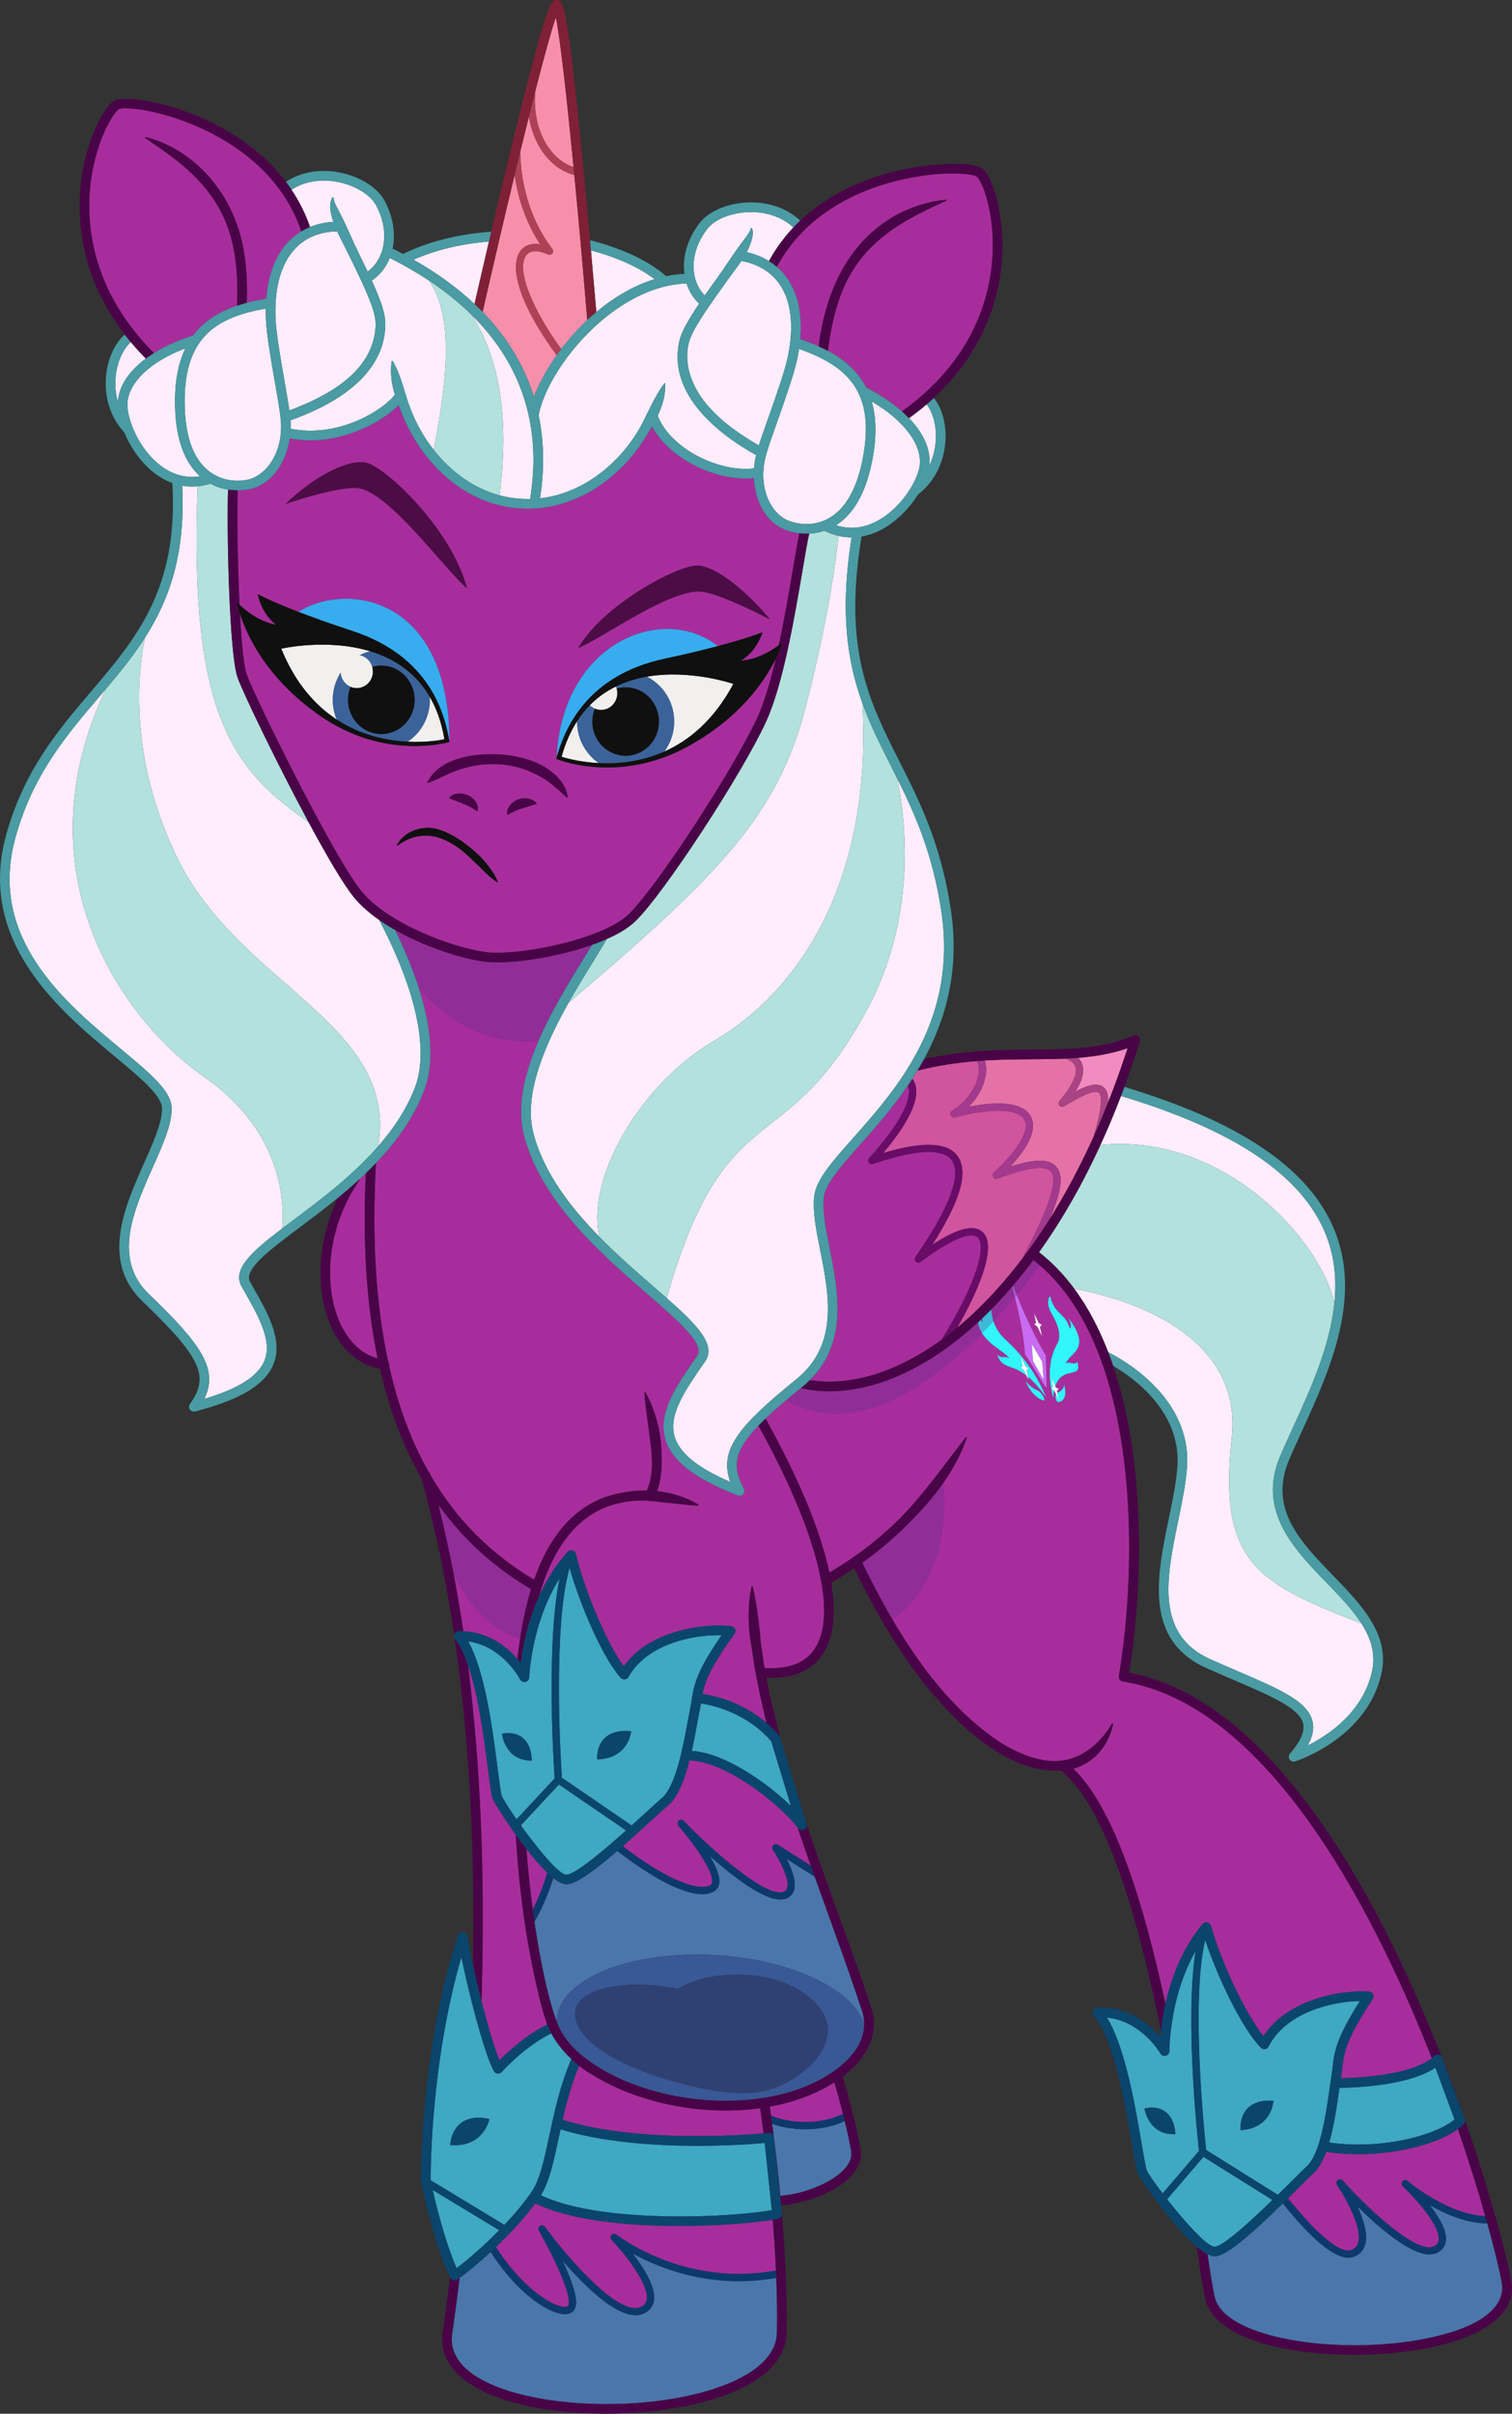<?xml version="1.0" encoding="UTF-8"?>
<svg xmlns="http://www.w3.org/2000/svg" xmlns:xlink="http://www.w3.org/1999/xlink" viewBox="0 0 2612.066 4169.46">
<rect x="0" y="0" width="2612.066" height="4169.46" fill="#333333" stroke="none"/>
<svg xmlns="http://www.w3.org/2000/svg" viewBox="0 0 626.896 1000.67">
  <g isolation="isolate">
    <g id="Opaline">
      <g>
        <path d="M445.942,452.457c5.87-3.027,9.28-3.506,11.476-1.824,1.485,1.139,2.18,3.063,2.044,6.33.729-1.841,1.454-3.707,2.17-5.609.002-.007.002-.014.004-.022.017-.057.044-.107.065-.16,1.994-5.298,3.937-10.827,5.813-16.613-6.707,2.314-13.523,3.43-20.488,3.987.55.557,1.019,1.199,1.369,1.941,1.444,3.059.618,7.07-2.454,11.971Z" fill="#f28bbf"/>
        <path d="M401.648,458.83c13.792-2.708,22.825-1.358,25.715,3.948,2.654,4.876-.354,12.167-8.493,20.847,10.367-3.261,16.208-3.191,19.078.085,3.021,3.448,2.38,9.737-2.818,21.807,6.177-9.791,12.378-21.165,18.313-34.323,1.849-6.402,4.405-16.45,2.149-18.182-1.083-.829-4.458-.523-14.408,5.636-.628.39-1.446.262-1.928-.299-.481-.562-.481-1.39-.001-1.952,5.541-6.479,7.825-11.676,6.429-14.632-.751-1.59-2.529-2.449-4.27-2.883-4.473.19-9.011.224-13.627.255-6.16.041-12.681.085-19.583.514.084.198.172.392.241.606,1.388,4.302-.465,12.221-6.797,18.57Z" fill="#e572a6"/>
        <path d="M366.148,478.062c16.152-4.926,26.485-4.582,30.748,1.039,4.854,6.398,1.466,18.524-10.368,36.965,10.431-6.862,17.287-8.589,20.87-5.289,3.044,2.805,2.979,8.841-.19,17.942-2.173,6.236-5.706,13.634-10.349,21.711,2.352-1.943,4.69-4.004,7.006-6.186,6.055-5.706,12.895-13.089,20.024-22.476,8.264-15.75,15.629-31.713,11.802-36.082-2.351-2.682-9.567-1.727-22.06,2.923-.671.251-1.427-.009-1.802-.622-.375-.611-.266-1.402.263-1.888,10.24-9.429,14.964-17.612,12.636-21.888-2.523-4.634-13.297-5.005-28.82-.993-.721.187-1.463-.181-1.754-.862-.292-.681-.042-1.474.588-1.864,9.162-5.687,12.23-15.029,10.848-19.312-.206-.639-.478-1.033-.76-1.284-7.683.616-15.828,1.772-24.46,3.959-.684,1.132-1.377,2.252-2.084,3.347.891,1.22,1.433,2.696,1.574,4.371.517,6.15-4.093,15.049-13.711,26.489Z" fill="#d1549e"/>
        <path d="M227.446,61.227c2.774,3.991,6.392,6.779,10.361,8.085-2.692-27.675-5.462-52.714-7.328-62.203-1.92,5.552-4.977,16.734-8.546,30.71-.788,8.768,1.138,17.116,5.513,23.408Z" fill="#f78fab"/>
        <path d="M240.779,101.189c-.847-9.457-1.746-19.173-2.659-28.644-5.084-1.307-9.702-4.664-13.137-9.606-2.916-4.194-4.831-9.208-5.695-14.629-1.164,4.67-2.363,9.542-3.579,14.531.032,6.47,1.28,24.708,13.298,40.365.418.544.413,1.303-.012,1.842-.424.539-1.161.72-1.789.44-2.411-1.076-6.774-2.481-8.905.2-4.889,6.152,3.363,23.915,14.386,39.045,3.159-4.162,6.788-8.25,10.808-12.029-.782-9.488-1.697-20.141-2.683-31.157-.022-.117-.031-.237-.032-.358Z" fill="#f78fab"/>
        <path d="M215.952,103.822c1.13-1.422,3.526-3.291,8.039-2.495-6.747-10.249-9.513-20.939-10.612-28.858-2.051,8.526-4.115,17.235-6.108,25.743-.015.113-.043.221-.077.328-2.546,10.873-4.971,21.405-7.1,30.794,10.975,11.304,17.614,23.329,21.277,35.235,2.016-5.363,5.238-11.351,9.455-17.298-14.519-19.579-20.36-36.546-14.874-43.449Z" fill="#f78fab"/>
        <path d="M48.034,155.403c-.476,3.888-.169,7.688.84,11.189.509-7.124,5.153-13.161,11.585-17.934-2.241-2.277-4.318-4.562-6.226-6.851-3.136,2.805-5.503,7.918-6.199,13.596Z" fill="#ffedfd"/>
        <path d="M66.646,193.09c2.31,1.74,4.7,2.988,7.162,3.747.102.022.202.048.298.086,2.852.832,5.799,1.013,8.825.53-6.413-5.749-9.885-15.227-10.322-28.21-.356-10.577,1.273-18.642,4.261-24.841-14.348,5.427-23.622,14.104-24.037,22.809-.291,6.106,4.46,18.835,13.812,25.878Z" fill="#ffedfd"/>
        <path d="M76.607,169.109c.421,12.534,3.781,21.351,9.986,26.205,6.52,5.099,13.933,4.025,16.05,3.575,7.71-1.641,14.97-11.387,13.773-24.856-.012-.135-.027-.281-.042-.425-.11-.303-.136-.612-.099-.911-.412-3.475-1.331-8.731-2.298-14.258-1.645-9.404-3.509-20.063-3.745-26.627-.048-1.32-.061-2.613-.04-3.88-20.922,3.632-34.558,12.25-33.585,41.177Z" fill="#ffedfd"/>
        <path d="M138.218,91.989c-1.315-3.777-1.922-7.539-.416-10.143.133-.175.443-.086.45.139l.005.069c.288,2.256,1.71,4.209,2.657,6.26,1.89,3.552,4.341,9.144,6.022,12.898,1.811,3.815,3.677,7.578,5.482,11.382,2.651-1.873,4.756-4.79,5.894-8.294,1.912-5.886,1.084-12.676-2.332-19.119-2.192-4.135-7.915-7.844-14.58-9.449-7.573-1.822-15.025-.747-20.54,2.935,3.058,4.58,5.688,9.705,7.687,15.437,2.962-1.21,6.207-1.922,9.67-2.116Z" fill="#ffedfd"/>
        <path d="M114.23,131.668c.227,6.289,2.065,16.804,3.688,26.082.835,4.773,1.583,9.063,2.058,12.419,15.935-5.966,34.624-15.973,35.752-34.685.226-4.637-1.565-8.784-3.262-13.044-1.818-4.363-3.892-8.676-5.987-12.989l-3.184-6.473c-.905-1.815-2.258-4.325-3.488-7.046-6.902.073-12.81,2.406-17.12,6.8-5.995,6.111-8.919,16.117-8.459,28.935Z" fill="#ffedfd"/>
        <path d="M207.102,205.349c2.569.688,5.22,1.155,7.947,1.364,1.591.143,3.169.188,4.735.159,4.924-29.923-3.401-55.785-24.286-76.377,9.061,13.794,16.552,36.946,11.604,74.854Z" fill="#ffedfd"/>
        <path d="M156.161,120.907c1.408,3.453,2.798,6.992,3.404,10.767.459,3.967-.036,7.782-1.149,11.565-4.794,14.719-19.11,23.341-32.603,28.96-1.772.741-3.576,1.385-5.374,2.049.082,1.155.102,2.325.06,3.5,20.165,4.032,38.927-8.132,43.217-14.159-1.371-4.429-2.034-9.039-1.329-13.745.027-.246.387-.309.493-.084,3.687,6.31,4.689,13.095,7.307,19.697,2.311,6.073,5.584,11.899,9.645,17.073,6.692-34.623,7.286-56.013-1.802-70.104-5.047-3.363-10.527-6.53-16.438-9.494-1.589,4-4.165,7.243-7.455,9.35.694,1.528,1.374,3.065,2.023,4.626Z" fill="#ffedfd"/>
        <path d="M171.457,107.653c10.099,5.75,18.441,11.931,25.287,18.381,1.067-4.673,3.244-14.171,5.983-25.904-11.569.943-22.254,3.519-31.269,7.523Z" fill="#ffedfd"/>
        <path d="M271.413,115.738c-6.494-4.949-15.657-9.097-26.396-11.934,1.023,11.516,1.816,20.849,2.214,25.587,7.155-6.018,15.342-10.941,24.182-13.654Z" fill="#ffedfd"/>
        <path d="M309.193,87.994c-6.838.475-13.097,3.181-15.945,6.894-4.439,5.785-6.384,12.343-5.477,18.465.085.572.197,1.132.332,1.682.001.003.002.006.002.009.723,2.947,2.156,5.534,4.092,7.46,2.436-3.491,4.958-6.96,7.323-10.293,3.265-4.945,6.603-9.813,10.197-14.497.642-.971,1.336-1.901,1.539-3.028.027-.136.159-.225.295-.198.078.015.141.067.175.132.634,1.257.393,2.709.137,4.004-.495,2.101-1.299,4.053-2.282,5.913,3.412.762,6.51,2.007,9.239,3.701,2.923-5.317,6.366-9.93,10.14-13.936-4.825-4.548-11.996-6.851-19.768-6.307Z" fill="#ffedfd"/>
        <path d="M385.336,192.965c1.576-3.285,2.511-6.981,2.687-10.894.257-5.715-1.228-11.15-3.854-14.438-2.262,1.94-4.689,3.849-7.278,5.722,5.549,5.775,9.125,12.5,8.444,19.61Z" fill="#ffedfd"/>
        <path d="M361.49,191.635c-2.588,12.73-7.587,21.499-14.865,26.103,5.516,1.859,11.145,1.328,16.783-1.596,10.392-5.391,17.192-17.154,17.921-23.224,1.037-8.653-6.667-18.751-19.913-26.486,1.917,6.608,2.182,14.832.074,25.203Z" fill="#ffedfd"/>
        <path d="M330.61,148.472c-1.324,6.434-4.933,16.635-8.118,25.635-1.881,5.315-3.666,10.363-4.647,13.721-.025.235-.089.463-.189.677-.052.189-.114.397-.16.573-3.418,13.083,2.121,23.9,9.451,26.799,2.012.796,9.146,3.086,16.421-.858,6.926-3.755,11.704-11.891,14.202-24.181,5.766-28.364-6.249-39.127-26.276-46.186-.19,1.252-.418,2.526-.684,3.819Z" fill="#ffedfd"/>
        <path d="M302.781,114.534c-4.019,5.658-8.614,11.874-12.26,17.679-1.822,2.946-3.621,5.926-4.725,9.145-2.857,9.997,1.634,20.391,8.512,27.761,5.709,6.353,12.918,11.268,20.321,15.555,1.026-3.23,2.476-7.335,4.092-11.901,3.142-8.879,6.703-18.942,7.971-25.106,2.585-12.563,1.363-22.916-3.532-29.938-3.523-5.054-8.977-8.326-15.78-9.538-1.455,2.172-3.063,4.254-4.599,6.343Z" fill="#ffedfd"/>
        <path d="M223.895,206.605c17.419-1.949,32.714-14.036,41.416-29.244,3.343-6.087,5.709-12.42,10.101-18.394.084-.12.252-.148.37-.06.249,4.708-1.104,9.229-3.094,13.46,5.587,14.185,26.147,23.598,39.949,21.794.132-1.868.416-3.716.846-5.503-17.333-9.639-37.385-26.549-31.498-48.519,1.224-3.621,3.184-6.88,5.146-10.051.881-1.402,1.809-2.814,2.761-4.228-2.401-2.177-4.185-5.046-5.242-8.361-30.616,1.101-57.812,35.575-61.327,54.665,2.515,12.098,2.219,23.879.571,34.442Z" fill="#ffedfd"/>
        <path d="M553.261,540.164c1.042-10.335.002-20.709-4.543-30.693-10.598-23.276-38.075-41.313-83.944-55.116-2.76,7.22-5.617,13.99-8.534,20.349,49.936-5.264,90.785,38.162,97.022,65.459Z" fill="#ffedfd"/>
        <path d="M492.138,608.435c-.504,6.879-2.029,14.248-3.644,22.05-4.79,23.15-9.744,47.089,13.335,57.4,4.043,1.807,7.831,3.436,11.495,5.011,17.425,7.494,28.937,12.444,30.864,20.787.707,3.058.065,6.312-2.011,9.978,8.485-4.247,22.786-13.711,26.643-30.535,1.685-7.351-.39-13.872-4.357-20.084-43.616-16.877-59.294-25.354-53.773-77.028,4.988-46.678-51.878-59.355-65.244-61.681,5.485,7.44,10.184,16.238,14.044,26.285,4.954,2.428,34.804,18.336,32.647,47.818Z" fill="#ffedfd"/>
        <path d="M235.7,415.79c-9.576,17.076-18.682,37.769-14.619,53.725,4.172,16.384,15.319,30.906,27.52,43.337-5.796-23.714,16.185-63.152,47.913-81.645,32.547-18.971,65.472-63.473,61.011-139.772-6.208-17.192-9.39-37.67-4.421-68.628-.001,0-.002 0-.002 0-1.828,0-3.65-.223-5.457-.644-.692,7.049-3.676,32.46-13.705,71.243-11.639,45.012-36.297,69.599-98.239,122.384Z" fill="#ffedfd"/>
        <path d="M359.032,419.455c-34.616,63.312-58.021,32.973-82.633,118.672,12.599,11.093,20.701,19.459,15.967,26.269l-.529.761c-7.66,11.012-14.896,21.413-12.099,30.534,2.085,6.802,9.637,12.933,23.033,18.673-4.761-13.374,3.61-23.283,27.435-42.599,17.64-14.301,13.5-35.125,9.848-53.498-1.653-8.315-3.214-16.169-2.445-22.491.82-6.747,7.529-14.307,16.023-23.879,7.687-8.663,16.556-18.674,23.773-30.706.042-.083.089-.161.142-.238,9.951-16.678,16.699-37.237,12.694-63.518-3.606-23.668-10.83-39.821-18.259-54.74,3.605,17.386,8.382,57.745-12.949,96.76Z" fill="#ffedfd"/>
        <path d="M85.212,446.863c-37.709-26.48-76.175-87.405-41.418-161.113-.96,1.134-1.925,2.269-2.893,3.406-13.502,15.859-27.463,32.258-34.577,58.367-11.309,41.511,20.609,68.07,43.916,87.462,12.083,10.054,20.812,17.318,20.932,24.402.113,6.706-3.521,14.864-7.729,24.31-7.956,17.86-16.974,38.104-1.674,52.818,21.636,20.809,28.965,31.146,22.926,43.441,14.053-4.183,22.217-9.342,24.9-15.711,3.507-8.325-2.534-18.872-8.93-30.038l-.447-.78c-4.122-7.2,4.145-14.541,16.77-24.122.88-9.233.926-39.478-31.776-62.442Z" fill="#ffedfd"/>
        <path d="M146.971,372.266c-4.368-5.241-11.515-17.472-19.007-31.38-30.262-21.236-49.719-42.437-46.037-139.289-.754.069-1.506.11-2.253.11-1.396,0-2.778-.125-4.143-.366,1.431,28.449-5.377,47.327-15.438,63.057-2.98,14.296-6.837,49.227,13.198,90.863,25.669,53.343,92.018,68.946,83.524,119.94,6.352-7.284,11.794-15.381,15.259-24.387,3.405-8.847,5.978-29.617-14.85-69.43-3.978-2.777-7.509-5.827-10.252-9.119Z" fill="#ffedfd"/>
        <path d="M599.469,928.974c-.25,2.087-1.395,3.761-3.31,4.842-7.634,4.309-23.441-9.298-33.33-19.064,2.447,5.259,4.441,11.398,3.197,15.765-.656,2.301-2.103,3.958-4.301,4.927-.808.355-1.685.534-2.631.534-6.093.001-15.061-7.427-27.222-22.51-12.251,11.963-23.02,21.648-28,21.945-.069.005-.141.007-.211.007-.885 0-1.905-.327-3.019-.901,1.188,7.945,2.181,14.139,2.98,17.679,3.989,17.671,52.322,24.396,87.627,17.304,30.944-6.217,32.306-18.12,31.454-22.948-.816-4.632-2.844-13.332-6.028-24.793-8.641-.039-17.319-3.801-23.88-7.593,3.791,4.847,7.188,10.517,6.674,14.809Z" fill="#4b76ab"/>
        <path d="M320.845,886.059c1.031,8.187,1.925,16.307,2.672,24.218,7.521-.244,20.838-4.553,26.747-11.174,2.198-2.464,3.083-4.979,2.628-7.476-.751-4.127-1.684-8.345-2.639-12.286-5.426,2.497-11.127,3.401-16.29,3.401-5.591,0-10.546-1.054-13.842-2.277.247,1.856.487,3.71.721,5.56 0.0.002.001.004.001.006l.003.026Z" fill="#4b76ab"/>
        <path d="M262.365,934.263c4.696,6.088,9.906,14.39,8.67,20.002-.51,2.319-2.075,4.055-4.524,5.02-.938.369-1.939.542-2.99.542-8.976.002-21.618-12.603-30.333-22.736,6.843,14.588,5.757,18.205,5.398,19.397-.417,1.388-1.265,2.059-1.902,2.378-1.804.9-4.508.628-7.815-.789-7.689-3.296-17.278-11.754-25.43-24.471-5.289,4.89-10.063,8.765-12.859,10.74-.964,7.753-1.991,15.523-3.097,23.306-.893,6.28,1.898,11.811,8.296,16.437,21.804,15.768,80.541,16.961,110.261,2.24,7.2-3.566,15.832-9.759,16.063-19.008.171-6.854.081-14.603-.251-22.986-5.389.964-10.572,1.386-15.498,1.386-19.455.002-34.979-6.5-43.991-11.457Z" fill="#4b76ab"/>
        <path d="M225.826,820.333c.486,2.13.991,4.273,1.531,6.41.4,1.487.793,2.982,1.201,4.473.63,2.205,1.322,4.383,2.095,6.515.049-.018.098-.036.147-.054.423-14.624,22.836-26.402,54.167-27.322,34.793-1.022,67.459,11.729,73.325,28.538-.028-1.554-.257-3.157-.743-4.813-6.171-18.796-13.099-37.381-19.759-56.053l-11.643-7.373c2.045,3.951,4.113,9.177,3.125,12.778-.439,1.603-1.453,2.816-2.933,3.513-.802.377-1.716.553-2.719.553-7.435.002-19.86-9.626-29.38-18.124,2.543,4.233,4.41,8.496,3.974,11.413-.212,1.417-.929,2.541-2.074,3.252-1.329.825-2.993,1.227-4.948,1.227-7.845.001-20.424-6.457-35.236-17.913-9.34,8.032-17.099,13.779-21.029,13.852h-.064c-1.51 0-3.387-.996-5.457-2.632-1.906,6.036-4.434,12.239-7.821,18.173,1.163,7.905,2.557,15.775,4.241,23.59Z" fill="#4b76ab"/>
        <path d="M411.63,100.655c-.223-16.27-5.121-26.453-6.646-27.463-2.149-1.424-16.023-2.548-33.16,1.743-16.084,4.027-37.77,13.483-49.745,35.666-.003.005-.007.009-.009.014,1.645,1.412,3.111,3.02,4.371,4.827,4.436,6.363,6.244,14.958,5.343,25.147,2.585.889,5.155,1.875,7.65,2.995,2.665-21.793,11.745-42.848,31.657-54.164,6.503-3.576,13.674-5.888,21.034-6.623.27-.032.39.376.129.483-20.7,9.128-37.314,19.077-44.625,41.798-2.209,6.548-3.47,13.407-4.376,20.371,6.577,3.506,12.318,8.242,15.881,15.195,5.187,2.623,10.41,5.992,14.821,9.902,33.253-23.739,37.892-53.936,37.673-69.891Z" fill="#a82d9c"/>
        <path d="M81.811,52.447c-16.187-7.079-30.053-8.276-32.409-7.229-1.672.743-8.193,9.969-11.117,25.976-2.868,15.698-3.312,46.246,25.535,75.182,5-3.122,10.71-5.577,16.261-7.301,4.669-6.264,11.118-9.981,18.186-12.346.264-7.018.16-13.991-.93-20.815-2.78-18.936-12.995-31.573-28.183-42.461-2.852-2.142-5.883-4.049-8.876-6.171-.233-.138-.059-.545.207-.455,22.292,5.833,37.578,26.16,40.802,48.459,1.077,6.736,1.227,13.544,1.021,20.247,2.657-.694,5.367-1.242,8.076-1.691.806-10.197,4.016-18.372,9.448-23.91,1.541-1.571,3.256-2.911,5.114-4.028-.003-.007-.007-.013-.009-.02-8.122-23.866-27.936-36.794-43.126-43.438Z" fill="#a82d9c"/>
        <path d="M349.517,876.372c-1.415-5.584-2.787-10.342-3.604-13.082-7.824,4.99-16.996,8.296-26.769,10.079.174,1.22.344,2.44.512,3.66,4.576,2.251,17.981,5.085,29.861-.656Z" fill="#a82d9c"/>
        <path d="M181.758,623.82c4.142,16.506,7.594,34.005,10.343,52.471,10.676.483,18.097,6.485,22.434,11.469,1.07-9.667,2.788-19.655,5.631-28.95-15.404-9.086-28.202-20.713-38.408-34.989Z" fill="#a82d9c"/>
        <path d="M199.764,825.165c-.041,1.48-.093,2.967-.139,4.45,2.518,9.844,5.304,19.335,7.463,24.539,3.497-3.555,11.05-10.588,19.813-14.828-.274-.719-.52-1.451-.741-2.193-.702-2.025-1.327-4.173-1.911-6.491-.009-.035-.017-.071-.026-.106-.316-1.161-.631-2.322-.925-3.486-.045-.177-.056-.352-.053-.526-5.222-21.623-8.053-43.727-9.417-65.933-5.332-7.461-9.467-14.291-9.693-15.16-.576-2.216-1.124-6.497-1.882-12.422-1.546-12.082-3.869-30.207-8.247-42.847,5.17,40.743,7.105,85.875,5.757,135.003Z" fill="#a82d9c"/>
        <path d="M316.607,884.444c-.447-3.474-.919-6.957-1.414-10.439-24.391,3.391-51.734-2.277-70.697-14.578-.182-.058-.366-.134-.551-.252-1.31-.856-2.594-1.785-3.845-2.77-3.101,7.419-5.161,15.123-6.823,22.441,30.419,9.466,73.533,6.448,83.331,5.598Z" fill="#a82d9c"/>
        <path d="M221.935,913.445c-4.639,6.327-10.637,12.702-16.3,18.102,8.83,13.911,18.847,21.384,24.418,23.772,2.785,1.194,4.56,1.228,5.292.863.065-.032.239-.119.371-.558,1.369-4.557-6.804-21.309-12.278-30.798-.398-.69-.187-1.572.481-2.007.667-.435,1.559-.271,2.03.372,7.708,10.55,29.812,37.093,39.464,33.302,1.54-.606,2.396-1.52,2.694-2.873,1.439-6.535-9.985-20.269-14.508-25.008-.546-.572-.554-1.471-.018-2.052.537-.583,1.432-.647,2.046-.15.278.225,27.717,21.934,66.097,14.882-.305-6.689-.758-13.749-1.348-21.055-7.651,1.298-22.345,2.588-38.663,2.588-21.237,0-45.18-2.187-59.779-9.382Z" fill="#a82d9c"/>
        <path d="M390.341,555.479c15.284-24.595,18.545-39.252,15.024-42.496-1.364-1.256-6.409-2.784-23.689,10.188-.587.441-1.412.392-1.94-.119-.53-.51-.612-1.33-.192-1.935,17.943-25.88,18.041-36.147,14.964-40.204-2.633-3.471-10.418-5.998-32.557,1.674-.648.223-1.362-.018-1.74-.587s-.324-1.323.132-1.832c14.29-15.938,16.875-24.211,16.528-28.345-.057-.681-.218-1.276-.442-1.823-6.511,9.568-13.693,17.663-19.804,24.551-8.031,9.051-14.375,16.2-15.044,21.707-.691,5.687.809,13.236,2.398,21.228,3.475,17.48,7.741,38.993-8.206,54.658,16.829,2.701,35.988-3.217,54.57-16.666Z" fill="#a82d9c"/>
        <path d="M148.97,489.248c-14.462,21.341-14.427,45.141-7.976,59.26,3.542,7.752,9.002,12.861,15.577,14.674-4.621-22.32-6.226-47.899-4.891-76.817-.812.782-1.63,1.555-2.453,2.315-.057.197-.136.389-.257.568Z" fill="#a82d9c"/>
        <path d="M407.59,548.164c-.21-.557-.36-1.049-.471-1.498-.169.161-.343.331-.511.489.521.739.982,1.009.982,1.009Z" fill="#a82d9c"/>
        <path d="M549.842,892.088c-1.375,3.713-3.081,6.867-5.243,8.882-1.464,1.364-3.744,3.628-6.385,6.248-1.41,1.399-2.81,2.784-4.195,4.146,10.849,13.418,21.414,23.569,26.498,21.333,1.36-.6,2.219-1.581,2.624-3.002,1.818-6.375-5.722-19.37-8.779-23.84-.447-.653-.311-1.541.312-2.028.623-.488,1.519-.408,2.044.183,11.153,12.502,31.319,30.946,37.967,27.193,1.095-.617,1.668-1.438,1.806-2.584.733-6.124-10.495-18.119-14.883-22.225-.596-.558-.637-1.488-.093-2.097.544-.606,1.476-.668,2.094-.138.173.147,16.509,14.021,32.217,14.574-2.927-10.318-6.716-22.619-11.338-36.069-7.957,5.83-24.183,10.397-41.355,10.398-4.412,0-8.88-.316-13.291-.974Z" fill="#a82d9c"/>
        <path d="M465.562,697.1c-.528-.083-1.001-.375-1.313-.809-.312-.435-.437-.976-.347-1.503,5.481-32.146,8.147-89.294-7.739-131.847-.041-.089-.074-.181-.102-.275-6.149-16.365-15.058-30.547-27.624-40.292-2.854,3.841-5.667,7.365-8.411,10.594,6.583,17.151,12.501,27.204,13.499,28.848.091.15.145.316.147.456.019,1.337.128,8.469.304,12.504.02.448-.411.404-.698-.071-2.575-4.264-7.305-11.784-8.186-13.185-.092-.146-.148-.31-.155-.452-.072-1.533-.696-10.945-5.32-27.624-2.971,3.473-5.856,6.599-8.62,9.407.249,2.76.881,8.027,6.05,12.68,5.319,4.788,12.274,12.746,16.681,23.776-2.875-4.116-5.379-6.776-7.568-8.577l.228,1.078c.024.115-.084.106-.136-.011l-.683-1.538c-6.456-4.99-10.04-2.524-12.14-8.737,2.268,2.095,2.511.306,5.152,1.566-3.909-4.173-11.673-6.834-13.105-14.885-20.138,18.595-41.888,28.583-61.577,28.583-4.071,0-8.048-.447-11.91-1.313-5.956,4.845-10.775,8.979-14.588,12.62,13.959,25.084,22.857,46.687,26.451,63.834,11.216-6.554,21.577-14.563,30.656-23.846,9.557-10.041,17.313-21.227,25.891-32.187.155-.214.547-.028.439.239-4.694,13.38-13.492,24.852-23.47,34.749-6.102,6.233-12.762,11.915-19.857,16.984,13.241,27.24,30.951,56.797,56.365,73.917,3.849,2.562,8.147,4.728,12.486,6.304,1.219.349,3.182,1.022,4.433,1.227,13.046,3.255,23.736-3.764,30.236-14.715.121-.246.543-.081.465.183-1.665,8.589-7.912,16.231-16.494,18.446,17.006,16.365,29.25,55.909,38.189,97.503,2.265-10.183,6.71-22.64,15.434-33.094.475-.571,1.228-.828,1.954-.675.727.156,1.307.701,1.507,1.416,4.36,15.559,14.59,36.843,21.755,45.727,9.57-14.899,31.534-19.289,43.794-18.448.711.048,1.343.471,1.658,1.11.315.639.267,1.397-.128,1.991-11.363,17.105-11.982,22.605-12.699,28.975-.137,1.218-.288,2.489-.507,3.859,18.299-.54,31.852-3.555,37.698-8.367-26.573-67.523-70.339-147.022-128.093-156.127ZM431.828,553.581l-1.584-3.359c-.055-.116-.136-.219-.224-.287l-1.126-.861c-.064-.049-.09-.155-.044-.176l.608-.271c.087-.039.121-.157.09-.309l-.705-3.421c-.021-.104.082-.096.132.009l1.637,3.466c.074.156.194.287.314.34l.888.399c.065.029.113.141.076.181l-.642.71c-.053.058-.067.163-.039.287l.752,3.299c.025.109-.082.103-.134-.008ZM432.988,580.438c-.263.692-5.308-1.392-7.861-8.116.754,1.327,3.178,3.363,4.78,3.96,1.8.67,3.338,3.48,3.081,4.156ZM446.614,564.466c2.495,7.655-6.152,1.383-9.087,10.284l.092.198c.073.159.193.294.31.351l.871.426c.064.031.111.145.077.185l-.619.699c-.051.058-.064.163-.035.289l.109.474c.115-.076.233-.148.382-.181,1.338-.298,2.577-1.988,2.476-3.271,1.916,6.771-2.17,7.892-2.937,7.084-.526-.554-.807-2.039-.417-2.994l-.556-1.205c-.051-.11-.126-.205-.207-.276-.184.91-.327,1.924-.406,3.09-2.874-10.919-.873-18.14,1.602-22.356,2.456-4.183-.624-9.817-2.303-12.748-2.122-3.704-1.41-6.642-.525-7.127,1.724,7.706,6.233,6.658,8.164,13.446,0,0,1.261-.771-.659-4.555,9.949,13.184.622,14.444-1.021,18.908,2.064-.869,3.624,1.141,4.691-.722Z" fill="#a82d9c"/>
        <path d="M308.404,617.148c.396.736.291,1.642-.262,2.27-.388.438-.938.677-1.5.677-.241,0-.485-.044-.719-.134-17.739-6.841-27.274-14.18-30.008-23.097-3.367-10.981,4.408-22.158,12.639-33.991l.528-.76c3.344-4.811-7.853-14.523-20.817-25.771-18.577-16.115-44.019-38.187-51.06-65.84-5.944-23.343,12.689-53.5,25.02-73.456,1.182-1.913,2.283-3.697,3.284-5.347-4.868,1.722-9.612,2.983-13.145,3.81-9.495,2.22-19.077,3.452-26.216,3.453-2.222,0-4.207-.12-5.88-.366-9.383-1.38-24.06-6.032-36.467-13.077,10.263,21.016,19.337,47.682,12.007,66.732-4.375,11.37-11.663,21.273-19.956,29.933.008.094.018.188.013.285-1.718,31.088-.001,58.561,5.099,82.135.278.391.423.878.362,1.391-.006.047-.021.09-.029.136,2.759,12.309,6.452,23.538,11.079,33.64,1.62,3.537,3.365,6.931,5.211,10.215.368.256.658.628.789,1.094.051.182.1.367.151.55,10.543,18.14,24.686,32.387,42.914,43.287,5.466-15.648,14.483-28.81,29.527-34.278,5.513-1.827,11.383-2.778,17.208-2.695,2.648-5.698,2.386-12.763,1.619-18.988-0,0-1.394-10.645-1.394-10.645-.468-3.581-.949-7.184-1.252-10.893-.03-.256.352-.387.476-.149,5.538,9.877,7.356,21.316,6.566,32.548-.252,2.784-.716,5.641-1.769,8.388,6.006.622,11.856,2.392,17.094,5.517.226.119.11.494-.136.478-1.672-.022-3.284-.183-4.879-.364-3.279-.367-10.689-1.124-14.04-1.498-6.17-.694-12.411.073-18.145,2.068-14.284,5.162-22.725,18.314-27.775,33.844-.03.183-.09.363-.174.537-.336,1.055-.658,2.119-.965,3.193,2.849-6.385,6.711-12.874,11.948-18.65.5-.551,1.264-.779,1.98-.593.719.186,1.276.754,1.447,1.477,3.716,15.724,13.062,37.411,19.856,46.581,10.177-14.494,32.309-17.962,44.516-16.631.709.077,1.322.526,1.611,1.178.289.651.209,1.408-.209,1.984-9.822,13.542-12.203,19.682-13.278,24.917,12.714,2.035,21.45,7.664,26.534,12.011-.688-2.787-1.348-5.582-1.973-8.388-1.022-4.325-2.002-9.869-2.887-14.24-.428-2.738-1.001-6.877-1.472-9.594-1.443-8.002-1.534-16.275.128-24.254.039-.258.467-.266.5.006,1.469,6.349,2.273,12.564,2.953,18.973.141,3.16.669,6.351,1.124,9.464.204,1.611.504,3.432.842,5.3,9.998.594,17.031-2.134,20.899-8.137,9.469-14.693.907-48.288-23.469-92.362-10.227,10.613-10.932,17.031-6.046,26.125Z" fill="#a82d9c"/>
        <path d="M226.926,776.399c-2.788-2.658-5.786-6.159-8.669-9.864.638,8.422,1.501,16.822,2.622,25.184,2.548-5.055,4.513-10.252,6.047-15.321Z" fill="#a82d9c"/>
        <path d="M294.559,781.489c.266-.165.584-.444.688-1.146.692-4.635-8.2-16.822-13.967-23.416-.536-.612-.485-1.541.114-2.092.601-.551,1.53-.522,2.095.063,12.534,13.004,34.907,32.47,41.574,29.33.689-.324,1.107-.829,1.316-1.59,1.121-4.082-3.899-12.746-5.928-15.74-.398-.588-.33-1.376.165-1.886s1.278-.604,1.879-.224l13.672,8.658c-1.852-5.238-3.672-10.486-5.447-15.748-7.643-9.993-29.772-27.466-44.857-27.879-1.976,7.722-4.719,15.118-8.829,18.643-1.519,1.303-3.889,3.469-6.633,5.978-4.19,3.829-8.298,7.55-12.177,10.942,19.98,15.407,32.297,18.61,36.334,16.106Z" fill="#a82d9c"/>
        <path d="M99.304,250.724c2.27,2.171,8.051,7.062,15.18,8.26-6.245-4.693-7.634-12.658-7.634-12.658,0,0,4.759,2.658,16.863,7.333,19.867-12.579,62.568-6.678,62.643,53.933,0,0-26.265,7.956-53.29-10.609-22.7-15.594-30.864-34.038-33.575-42.557.63,11.761,1.551,21.719,2.8,25.188,3.522,9.783,36.36,76.419,47.754,90.092,10.82,12.984,36.458,22.823,50.805,24.933,13.587,1.997,48.957-5.113,59.834-15.627,11.438-11.057,43.327-59.812,53.313-81.513,2.913-6.331,5.454-15.084,7.658-24.492-4.295,8.812-14.597,24.603-36.914,36.682-28.835,15.606-54.112,4.92-54.112,4.92.045-.164.096-.338.143-.506-.002.006-.005.012-.007.018,2.421-48.272,44.404-64.068,66.881-46.266,13.244-3.52,18.515-5.77,18.515-5.77,0,0-2.223,7.774-8.928,11.781,6.93-.421,12.991-4.367,15.664-6.379,2.407-11.137,4.369-22.701,5.935-31.937,1.04-6.133,1.901-11.216,2.611-14.476-2.796-.34-4.936-1.071-5.965-1.477-8.312-3.287-12.461-12.19-12.888-21.408-1.13.124-2.289.193-3.478.193-14.084,0-31.73-8.549-38.768-21.576-.515.888-1.042,1.762-1.575,2.617-9.861,17.042-27.243,30.243-47.031,31.377-.078.009-.156.021-.236.021-.013,0-.026-.003-.038-.003-2.222.115-4.473.084-6.747-.118-23.621-1.831-41.739-20.8-49.22-42.27-.074-.174-.144-.35-.215-.525-6.073,6.325-20.407,14.647-36.638,14.647-2.793,0-5.641-.26-8.513-.806-1.502,9.83-7.24,19.053-16.653,21.056-.921.196-2.677.489-4.916.492-.318,8.307-.109,29.345.744,47.431ZM289.1,234.479c8.076.109,21.236,11.496,30.159,22.331,0,0-18.855-9.979-27.71-11.447-12.578-2.086-40.761,18.62-51.777,23.258,10.717-18.273,41.252-34.25,49.328-34.141ZM206.335,365.88c-3.675-2.342-6.523-5.721-9.625-8.518-8.956-9.207-20.049-15.421-31.855-6.852-.156.118-.384-.095-.27-.26,3.499-6.144,11.48-8.564,18.02-6.144,6.274,2.253,11.673,6.351,16.407,10.922,3.019,3.111,5.708,6.535,7.426,10.598.042.099-.004.213-.103.255ZM186.345,330.509c4.185-3.74,12.337-.308,11.751,5.522-.027.205-.278.314-.446.195-3.652-2.668-7.095-3.503-11.228-5.223-.199-.078-.244-.36-.077-.494ZM222.258,333.335c-4.239,1.436-7.747,1.99-11.572,4.405-.176.11-.421-.019-.432-.226-.158-2.825,2.112-5.218,4.65-6.113,2.56-.902,5.503-.484,7.466,1.446.157.147.092.423-.112.487ZM208.071,312.835c8.474.677,17.561,3.283,23.53,9.802,1.95,2.197,3.438,4.906,3.782,7.826.017.144-.086.275-.231.292-4.046-3.677-7.633-7.201-12.547-9.551-11.724-6.207-25.764-5.661-37.601.061-2.363,1.084-4.662,2.233-7.407,3.282-.21.093-.452-.151-.346-.361,5.202-10.319,20.483-12.166,30.82-11.352ZM152.084,191.923c7.917,1.979,34.95,27.143,41.562,52.024-9.786-8.482-32.956-40.868-45.69-41.634-8.965-.539-29.503,6.591-29.503,6.591,11.011-10.76,25.714-18.96,33.631-16.981Z" fill="#a82d9c"/>
        <path d="M186.355,307.592c-.075-60.61-42.776-66.512-62.643-53.933,5.725,2.211,13.085,4.871,22.376,7.918,31.743,10.412,38.256,33.764,40.267,46.014Z" fill="#37adef"/>
        <path d="M275.531,273.106c9.046-1.938,16.335-3.715,22.115-5.251-22.476-17.802-64.46-2.006-66.881,46.266.002-.006.005-.012.007-.018,3.404-12.086,12.542-34.093,44.759-40.997Z" fill="#37adef"/>
        <path d="M179.833,186.53c7.008,8.927,16.376,15.902,27.269,18.819,4.949-37.907-2.542-61.059-11.604-74.854-5.08-5.009-10.912-9.702-17.468-14.07,9.088,14.091,8.494,35.481,1.802,70.104Z" fill="#b3e1dd"/>
        <path d="M127.964,340.886c-13.042-24.211-27.132-53.513-29.438-59.918-3.56-9.89-4.571-63-3.958-77.987-2.289-.365-4.795-1.106-7.297-2.461-1.792.545-3.577.915-5.345,1.077-3.682,96.852,15.776,118.053,46.037,139.289Z" fill="#b3e1dd"/>
        <path d="M317.63,299.171c-10.112,21.975-42.511,71.45-54.166,82.717-3.04,2.938-7.329,5.396-11.908,7.42-1.556,2.762-3.59,6.057-5.928,9.842-2.976,4.817-6.482,10.497-9.928,16.641,61.942-52.785,86.6-77.371,98.239-122.384,10.029-38.783,13.013-64.194,13.705-71.243-1.967-.458-3.914-1.166-5.83-2.123-2.201.75-4.336,1.102-6.308,1.19-.706,3.046-1.615,8.401-2.732,14.989-3.211,18.942-8.064,47.568-15.144,62.952Z" fill="#b3e1dd"/>
        <path d="M73.29,355.261c-20.035-41.636-16.178-76.567-13.198-90.863-4.865,7.606-10.484,14.484-16.299,21.351-34.757,73.709,3.709,134.633,41.418,161.113,32.702,22.964,32.656,53.209,31.776,62.442,1.594-1.21,3.254-2.453,4.971-3.739,10.813-8.095,24.133-18.07,34.855-30.365,8.494-50.994-57.855-66.598-83.524-119.94Z" fill="#b3e1dd"/>
        <path d="M296.514,431.207c-31.728,18.494-53.709,57.932-47.913,81.645,7.488,7.629,15.372,14.472,22.285,20.469,1.911,1.657,3.755,3.258,5.513,4.806,24.612-85.699,48.017-55.36,82.633-118.672,21.331-39.015,16.553-79.374,12.949-96.76-.936-1.88-1.875-3.744-2.811-5.597-4.218-8.353-8.354-16.55-11.645-25.663,4.462,76.299-28.464,120.801-61.011,139.772Z" fill="#b3e1dd"/>
        <path d="M510.691,596.014c-5.521,51.674,10.157,60.15,53.773,77.028-3.698-5.789-9.039-11.31-14.532-16.982-13.521-13.958-28.844-29.779-19.048-52.636,1.611-3.76,3.384-7.636,5.261-11.739,7.102-15.524,15.297-33.462,17.117-51.521-6.236-27.298-47.086-70.723-97.022-65.459-8.243,17.966-16.978,32.605-25.44,44.434,5.368,4.158,10.259,9.241,14.648,15.194,13.365,2.326,70.231,15.003,65.244,61.681Z" fill="#b3e1dd"/>
        <path d="M284.967,810.354c-31.331.92-53.744,12.698-54.167,27.322-.004.139-.017.277-.017.416.028.075.053.151.081.226.066.166.128.333.196.498.098.253.213.499.32.749.241.549.488,1.095.758,1.632.035.069.073.136.109.205.03.058.061.115.092.173.224.432.464.858.71,1.281.265.44.544.873.833,1.3.131.192.258.386.393.576.257.363.528.717.801,1.071.206.266.409.532.623.793.249.303.508.6.767.896.239.273.476.546.724.813.282.304.574.602.867.898.208.212.416.424.629.631.022.022.044.045.066.066.351.339.71.671,1.073.999.187.17.371.342.561.509.438.385.884.76,1.336,1.129.021.017.041.034.062.051.092.075.182.153.275.227,23.024,17.958,62.445,23.073,89.711,13.066,11.439-4.231,26.765-13.709,26.523-26.988-5.865-16.809-38.532-29.56-73.325-28.538ZM335.307,856.881c-2.512,2.194-10.478,9.419-22.815,10.658s-29.043-3.51-34.195-4.934c-10.801-2.988-23.15-8.251-30.254-13.497-1.099-.811-2.122-1.65-3.059-2.508-1.068-.977-2.02-1.979-2.851-2.992-1.012-1.233-1.837-2.483-2.451-3.727-.658-1.332-1.075-2.657-1.214-3.946-.549-5.06,3.126-9.572,12.955-11.812,8.944-2.036,19.789-1.612,29.707.436,5.778-3.624,14.553-6.017,25.045-5.933,21.447.176,35.227,11.115,36.898,20.941.994,5.859-2.503,12.714-7.766,17.314Z" fill="#395896"/>
        <path d="M306.175,818.626c-10.492-.085-19.267,2.309-25.045,5.933-9.918-2.048-20.763-2.472-29.707-.436-9.829,2.239-13.504,6.751-12.955,11.812.14,1.289.557,2.614,1.214,3.946.614,1.244,1.439,2.494,2.451,3.727.832,1.013,1.783,2.015,2.851,2.992.938.858,1.96,1.697,3.059,2.508,7.104,5.246,19.453,10.509,30.254,13.497,5.152,1.424,21.859,6.173,34.195,4.934s20.303-8.464,22.815-10.658c5.263-4.601,8.76-11.455,7.766-17.314-1.671-9.826-15.451-20.765-36.898-20.941Z" fill="#2e4172"/>
        <path d="M425.091,561.52c.882,1.4,5.611,8.921,8.186,13.185.287.475.718.519.698.071-.176-4.034-.284-11.166-.304-12.504-.002-.139-.055-.305-.147-.456-.998-1.643-6.916-11.696-13.499-28.848-.137.162-.273.316-.41.476,4.623,16.679,5.248,26.091,5.32,27.624.007.142.063.306.155.452ZM428.087,557.663l3.989,6.866c.03.052.049.108.053.158l.525,6.718c.014.186-.164.168-.276-.027l-4.033-7.033c-.03-.052-.048-.108-.052-.157l-.473-6.547c-.013-.177.16-.163.267.022Z" fill="#c86cf3"/>
        <path d="M418.581,563.089c-2.641-1.26-2.884.529-5.152-1.566,2.1,6.213,5.684,3.747,12.14,8.737l-.898-2.02c-.054-.122-.136-.233-.226-.306l-1.137-.924c-.064-.052-.09-.165-.043-.186l.62-.274c.088-.039.125-.163.094-.323l-.686-3.605c-.021-.109.084-.099.134.012l1.634,3.669c.073.165.195.305.316.363l.899.436c.066.032.113.15.076.192l-.659.734c-.054.06-.07.171-.042.301l.508,2.401c2.189,1.801,4.693,4.461,7.568,8.577-4.407-11.03-11.362-18.989-16.681-23.776-5.169-4.653-5.802-9.92-6.05-12.68-1.322,1.343-2.616,2.614-3.878,3.814.111.45.261.941.471,1.498,0,0-.461-.271-.982-1.009l-0.0 0c-.376.355-.755.7-1.132,1.049,1.433,8.051,9.196,10.713,13.105,14.885Z" fill="#31f7fa"/>
        <path d="M429.907,576.282c-1.603-.597-4.026-2.633-4.78-3.96,2.553,6.724,7.599,8.808,7.861,8.116.257-.676-1.281-3.486-3.081-4.156Z" fill="#31f7fa"/>
        <path d="M442.943,546.28c1.92,3.784.659,4.555.659,4.555-1.93-6.788-6.44-5.739-8.164-13.446-.885.485-1.597,3.422.525,7.127,1.679,2.931,4.759,8.565,2.303,12.748-2.475,4.216-4.476,11.437-1.602,22.356.079-1.166.222-2.181.406-3.09-.006-.005-.009-.015-.015-.02l-1.108-.897c-.063-.051-.09-.159-.044-.179l.591-.258c.084-.037.117-.156.085-.309l-.724-3.469c-.022-.105.079-.095.129.013l1.543,3.341c2.935-8.901,11.581-2.629,9.087-10.284-1.068,1.862-2.627-.147-4.691.722,1.643-4.464,10.97-5.724,1.021-18.908Z" fill="#31f7fa"/>
        <path d="M438.858,580.233l-1.025-2.222c-.39.955-.11,2.44.417,2.994.767.808,4.853-.313,2.937-7.084.102,1.283-1.138,2.973-2.476,3.271-.149.033-.267.105-.382.181l.659,2.871c.025.111-.079.101-.131-.011Z" fill="#31f7fa"/>
        <g id="shadows" mix-blend-mode="multiply" opacity=".3">
          <path d="M169.825,404.696c23.944,33.919,55.817,26.51,55.817,26.51l23.431-43.015s-37.29,11.024-47.346,8.767c-10.056-2.256-42.388-15.845-42.388-15.845l10.486,23.582Z" fill="#5a2d8b"/>
          <path d="M324.189,579.347c47.647,31.698,108.187-56.345,108.187-56.345l-4.301-3.416s-35.643,47.937-72.136,54.021c-16.499,2.751-24.473-.287-24.473-.287l-7.277,6.028Z" fill="#5a2d8b"/>
          <path d="M390.854,611.622c5.047,37.983-15.271,58.643-22.866,60.35l-12.977-24.674s26.383-18.289,35.844-35.676Z" fill="#5a2d8b"/>
          <path d="M184.667,645.635c13.428,33.611,34.896,34.627,34.896,34.627l3.007-22.34s-27.546-16.38-43.709-42.238l5.805,29.951Z" fill="#5a2d8b"/>
        </g>
        <path d="M428.344,564.345l4.033,7.033c.112.195.29.213.276.027l-.525-6.718c-.004-.05-.023-.106-.053-.158l-3.989-6.866c-.107-.185-.28-.199-.267-.022l.473,6.547c.004.049.022.105.052.157Z" fill="#fff"/>
        <path d="M431.249,550.003l.642-.71c.036-.04-.011-.152-.076-.181l-.888-.399c-.119-.054-.24-.185-.314-.34l-1.637-3.466c-.05-.106-.154-.113-.132-.009l.705,3.421c.031.151-.003.27-.09.309l-.608.271c-.047.021-.02.127.044.176l1.126.861c.089.068.17.172.224.287l1.584,3.359c.052.111.159.117.134.008l-.752-3.299c-.028-.124-.014-.229.039-.287Z" fill="#fff"/>
        <path d="M425.695,568.028l.659-.734c.037-.041-.01-.159-.076-.192l-.899-.436c-.121-.059-.242-.198-.316-.363l-1.634-3.669c-.05-.112-.155-.121-.134-.012l.686,3.605c.03.16-.006.283-.094.323l-.62.274c-.048.021-.022.133.043.186l1.137.924c.09.073.171.183.226.306l.898,2.02.683,1.538c.052.117.161.126.136.011l-.228-1.078-.508-2.401c-.027-.13-.012-.24.042-.301Z" fill="#fff"/>
        <path d="M435.855,571.397l.724,3.469c.032.154-0.0.272-.085.309l-.591.258c-.045.02-.018.128.044.179l1.108.897c.006.005.009.015.015.02.081.07.156.165.207.276l.556,1.205,1.025,2.222c.052.113.156.122.131.011l-.659-2.871-.109-.474c-.029-.125-.016-.231.035-.289l.619-.699c.035-.039-.012-.153-.077-.185l-.871-.426c-.117-.057-.236-.192-.31-.351l-.092-.198-1.543-3.341c-.05-.108-.151-.118-.129-.013Z" fill="#fff"/>
        <path d="M218.3,105.688c2.131-2.681,6.494-1.275,8.905-.2.628.279,1.365.098,1.789-.44.425-.539.43-1.298.012-1.842-12.018-15.658-13.265-33.895-13.298-40.365-.772,3.169-1.55,6.385-2.33,9.628,1.099,7.919,3.865,18.609,10.612,28.858-4.513-.796-6.909,1.073-8.039,2.495-5.485,6.902.355,23.87,14.874,43.449.601-.847,1.22-1.693,1.86-2.537-11.023-15.13-19.275-32.893-14.386-39.045Z" fill="#af4156"/>
        <path d="M238.12,72.545c-.104-1.081-.209-2.16-.313-3.234-3.969-1.306-7.587-4.094-10.361-8.085-4.374-6.292-6.301-14.64-5.513-23.408-.856,3.35-1.74,6.859-2.646,10.492.864,5.421,2.78,10.435,5.695,14.629,3.436,4.942,8.053,8.299,13.137,9.606Z" fill="#af4156"/>
        <path d="M202.726,100.131c-2.739,11.733-4.916,21.231-5.983,25.904.572.539,1.133,1.079,1.685,1.622.566.557,1.122,1.117,1.666,1.677,2.129-9.39,4.555-19.921,7.1-30.794.033-.106.062-.215.077-.328,1.992-8.508,4.056-17.216,6.108-25.743.78-3.244,1.559-6.459,2.33-9.628,1.215-4.989,2.414-9.861,3.579-14.531.906-3.633,1.79-7.141,2.646-10.492,3.569-13.976,6.626-25.158,8.546-30.71,1.865,9.489,4.636,34.528,7.328,62.203.104,1.074.209,2.152.313,3.234.913,9.471,1.812,19.186,2.659,28.644.001.121.01.241.032.358.986,11.016,1.901,21.669,2.683,31.157.613-.576,1.236-1.143,1.866-1.704.614-.546,1.241-1.079,1.871-1.609-.398-4.739-1.191-14.072-2.214-25.587-.062-.697-.124-1.399-.188-2.112-.062-.697-.125-1.398-.189-2.109-.889-9.918-1.923-21.135-3.009-32.302C235.085,0,233.387,0,230.818,0c-1.855,0-2.876,0-8.717,21.416-2.892,10.604-6.633,25.384-11.119,43.928-2.564,10.597-5.083,21.234-7.302,30.709-.16.685-.319,1.361-.476,2.033-.161.688-.32,1.37-.478,2.044Z" fill="#7f2037"/>
        <path d="M177.251,324.187c-.106.21.137.454.346.361,2.745-1.049,5.045-2.198,7.407-3.282,11.837-5.722,25.877-6.268,37.601-.061,4.914,2.35,8.501,5.874,12.547,9.551.144-.017.248-.148.231-.292-.345-2.92-1.833-5.629-3.782-7.826-5.969-6.519-15.055-9.125-23.53-9.802-10.338-.815-25.619,1.033-30.82,11.352Z" fill="#490447"/>
        <path d="M197.65,336.226c.168.119.419.01.446-.195.586-5.83-7.566-9.262-11.751-5.522-.167.134-.122.416.077.494,4.133,1.719,7.577,2.555,11.228,5.223Z" fill="#490447"/>
        <path d="M214.903,331.401c-2.538.895-4.808,3.288-4.65,6.113.011.206.256.335.432.226,3.825-2.415,7.332-2.969,11.572-4.405.203-.064.269-.341.112-.487-1.963-1.931-4.906-2.349-7.466-1.446Z" fill="#490447"/>
        <path d="M199.011,355.028c-4.734-4.571-10.133-8.669-16.407-10.922-6.54-2.42-14.521.001-18.02,6.144-.114.165.115.378.27.26,11.806-8.569,22.9-2.354,31.855,6.852,3.102,2.797,5.95,6.176,9.625,8.518.099-.042.145-.156.103-.255-1.719-4.063-4.408-7.486-7.426-10.598Z" fill="#101010"/>
        <path d="M255.627,926.411c-.615-.497-1.51-.433-2.046.15-.536.581-.529,1.479.018,2.052,4.523,4.739,15.947,18.473,14.508,25.008-.298,1.354-1.154,2.267-2.694,2.873-9.652,3.791-31.757-22.752-39.464-33.302-.471-.643-1.363-.807-2.03-.372-.668.435-.879,1.316-.481,2.007,5.474,9.489,13.647,26.241,12.278,30.798-.132.438-.305.525-.371.558-.732.364-2.507.331-5.292-.863-5.572-2.388-15.588-9.861-24.418-23.772-.362.345-.722.685-1.08,1.022-.373.35-.744.696-1.113,1.037,8.152,12.716,17.741,21.175,25.43,24.471,3.308,1.417,6.011,1.689,7.815.789.637-.319,1.485-.99,1.902-2.378.358-1.192,1.445-4.81-5.398-19.397,8.714,10.134,21.356,22.738,30.333,22.736,1.05,0,2.052-.173,2.99-.542,2.449-.965,4.014-2.7,4.524-5.02,1.236-5.612-3.975-13.914-8.67-20.002,9.012,4.957,24.536,11.459,43.991,11.457,4.926,0,10.109-.421,15.498-1.386-.02-.506-.043-1.02-.065-1.531-.021-.502-.042-1.004-.066-1.51-38.38,7.052-65.82-14.657-66.097-14.882Z" fill="#0c396b"/>
        <path d="M350.253,879.342c-.121-.5-.243-.995-.364-1.485-.124-.501-.248-.995-.372-1.484-11.88,5.742-25.285,2.908-29.861.656.08.583.161,1.167.24,1.75.076.563.151,1.125.226,1.687,3.296,1.222,8.252,2.277,13.842,2.277,5.164,0,10.865-.904,16.29-3.401Z" fill="#0c396b"/>
        <path d="M296.141,784.038c1.145-.711,1.862-1.835,2.074-3.252.436-2.917-1.431-7.18-3.974-11.413,9.521,8.498,21.945,18.126,29.38,18.124,1.003,0,1.917-.176,2.719-.553,1.479-.696,2.494-1.91,2.933-3.513.988-3.602-1.081-8.827-3.125-12.778l11.643,7.373c-.271-.76-.538-1.522-.809-2.282-.272-.765-.543-1.531-.814-2.297l-13.672-8.658c-.602-.38-1.385-.286-1.879.224s-.563,1.298-.165,1.886c2.029,2.994,7.048,11.658,5.928,15.74-.208.761-.626,1.266-1.316,1.59-6.667,3.14-29.04-16.326-41.574-29.33-.565-.586-1.494-.614-2.095-.063-.6.551-.65,1.479-.114,2.092,5.768,6.594,14.66,18.781,13.967,23.416-.105.701-.423.98-.688,1.146-4.036,2.503-16.354-.699-36.334-16.106-.38.332-.757.66-1.132.986-.382.331-.761.658-1.137.982,14.812,11.456,27.391,17.915,35.236,17.913,1.956,0,3.62-.401,4.948-1.227Z" fill="#0c396b"/>
        <path d="M221.226,794.335c.113.804.241,1.605.359,2.408,3.386-5.933,5.915-12.137,7.821-18.173-.408-.323-.824-.67-1.246-1.041-.406-.357-.817-.733-1.234-1.13-1.534,5.068-3.499,10.266-6.047,15.321.117.872.224,1.745.347,2.616Z" fill="#0c396b"/>
        <path d="M581.515,904.297c-.544.608-.503,1.539.093,2.097,4.388,4.105,15.616,16.101,14.883,22.225-.138,1.146-.711,1.967-1.806,2.584-6.647,3.753-26.813-14.691-37.967-27.193-.525-.591-1.421-.671-2.044-.183-.623.487-.76,1.375-.312,2.028,3.058,4.47,10.598,17.465,8.779,23.84-.405,1.421-1.264,2.402-2.624,3.002-5.084,2.236-15.648-7.915-26.498-21.333-.358.352-.715.702-1.071,1.051-.36.353-.718.703-1.076,1.052,12.161,15.083,21.13,22.511,27.222,22.51.946,0,1.823-.179,2.631-.534,2.198-.969,3.645-2.626,4.301-4.927,1.244-4.366-.75-10.506-3.197-15.765,9.889,9.767,25.696,23.373,33.33,19.064,1.915-1.081,3.06-2.755,3.31-4.842.514-4.292-2.883-9.962-6.674-14.809,6.561,3.792,15.239,7.555,23.88,7.593-.139-.499-.279-1.003-.422-1.512-.14-.5-.282-1.004-.427-1.514-15.708-.552-32.044-14.427-32.217-14.574-.618-.53-1.55-.469-2.094.138Z" fill="#0c396b"/>
        <path d="M190.055,676.274c.051-.005.099-.023.152-.024.645-.011,1.271.013,1.894.041-2.749-18.466-6.201-35.965-10.343-52.471,10.206,14.277,23.004,25.904,38.408,34.989-2.843,9.296-4.561,19.283-5.631,28.95.496.57.964,1.131,1.38,1.665.323-2.636.855-6.025,1.719-9.862,1.183-5.26,2.993-11.369,5.765-17.582.306-1.074.628-2.139.965-3.193.084-.174.143-.354.174-.537,5.05-15.529,13.491-28.682,27.775-33.844,5.734-1.995,11.975-2.762,18.145-2.068,3.35.374,10.76,1.131,14.04,1.498,1.595.181,3.207.342,4.879.364.246.016.362-.358.136-.478-5.237-3.125-11.088-4.895-17.094-5.517,1.053-2.747,1.518-5.605,1.769-8.388.79-11.232-1.028-22.671-6.566-32.548-.124-.237-.505-.107-.476.149.303,3.709.784,7.313,1.252,10.893,0,0,1.394,10.645,1.394,10.645.767,6.225,1.03,13.29-1.619,18.988-5.824-.084-11.695.868-17.208,2.695-15.044,5.468-24.061,18.63-29.527,34.278-18.228-10.9-32.371-25.148-42.914-43.287-.051-.182-.1-.368-.151-.55-.131-.465-.421-.838-.789-1.094-1.846-3.284-3.591-6.678-5.211-10.215-4.627-10.102-8.32-21.332-11.079-33.64.009-.046.024-.089.029-.136.061-.514-.084-1.001-.362-1.391-5.1-23.574-6.817-51.047-5.099-82.135.005-.097-.005-.191-.013-.285-.685.715-1.377,1.422-2.075,2.121-.694.694-1.392,1.382-2.096,2.06-1.335,28.918.27,54.497,4.891,76.817-6.575-1.813-12.035-6.922-15.577-14.674-6.451-14.119-6.486-37.919,7.976-59.26.121-.179.2-.371.257-.568-1.81,1.672-3.641,3.292-5.479,4.862-1.197,1.023-2.396,2.026-3.593,3.008-9.656,19.934-8.755,40.584-2.799,53.62,4.406,9.645,11.53,15.74,20.175,17.333,3.899,17.028,9.61,32.104,17.163,45.274,5.874,20.952,10.326,42.804,13.613,65.036.032-.14.065-.281.128-.414.302-.642.923-1.057,1.621-1.125Z" fill="#490447"/>
        <path d="M199.625,829.615c.047-1.483.098-2.97.139-4.45,1.349-49.127-.587-94.26-5.757-135.003-.896-2.587-1.879-4.94-2.959-6.968-.743-1.396-1.529-2.646-2.368-3.698-.073-.091-.12-.196-.175-.296,6.561,45.074,8.366,91.652,7.552,135.404.545,2.495,1.145,5.113,1.78,7.777.571,2.394,1.171,4.824,1.787,7.233Z" fill="#490447"/>
        <path d="M333.348,758.432c-.09.046-.184.07-.277.102-.207.069-.419.116-.631.116-.611,0-1.208-.279-1.597-.794-.039-.051-.084-.105-.123-.157,1.774,5.262,3.594,10.51,5.447,15.748.271.766.542,1.531.814,2.297.27.761.537,1.522.809,2.282,6.659,18.672,13.588,37.257,19.759,56.053.486,1.656.715,3.259.743,4.813.242,13.28-15.084,22.757-26.523,26.988-27.265,10.007-66.687,4.892-89.711-13.066-.093-.075-.183-.152-.275-.227-.021-.017-.041-.034-.062-.051-.451-.37-.898-.745-1.336-1.129-.19-.167-.374-.339-.561-.509-.362-.329-.722-.66-1.073-.999-.022-.022-.044-.045-.066-.066-.213-.208-.42-.42-.629-.631-.293-.297-.584-.594-.867-.898-.247-.267-.485-.54-.724-.813-.259-.296-.518-.593-.767-.896-.214-.26-.417-.527-.623-.793-.273-.353-.544-.708-.801-1.071-.135-.189-.263-.384-.393-.576-.288-.427-.568-.86-.833-1.3-.246-.423-.485-.848-.71-1.281-.031-.058-.062-.115-.092-.173-.001 0-.002.001-.003.001-.035-.069-.072-.137-.106-.206-.269-.536-.517-1.083-.758-1.632-.106-.25-.221-.495-.32-.749-.068-.165-.13-.332-.196-.498-.027-.069-.055-.138-.082-.208-.049-.125-.099-.249-.147-.374.006-.002.012-.004.018-.007-.773-2.131-1.464-4.309-2.095-6.515-.409-1.491-.801-2.986-1.201-4.473-.54-2.137-1.045-4.28-1.531-6.41-1.684-7.815-3.077-15.685-4.241-23.59-.118-.803-.246-1.604-.359-2.408-.123-.871-.23-1.744-.347-2.616-1.121-8.363-1.985-16.763-2.622-25.184-.746-.959-1.484-1.928-2.208-2.901-.757-1.018-1.5-2.036-2.22-3.044,1.364,22.205,4.194,44.31,9.417,65.933-.003.174.008.349.053.526.294,1.165.609,2.325.925,3.486.009.035.017.071.026.106.584,2.319,1.209,4.466,1.911,6.491.221.742.467,1.474.741,2.193.238.626.494,1.243.77,1.851.276.608.568,1.209.88,1.799.5.947,1.049,1.867,1.632,2.766,1.886,2.906,4.175,5.558,6.714,7.925.321.299.646.595.975.885.201.178.405.351.608.525.532.455,1.072.896,1.619,1.327,1.251.985,2.535,1.913,3.845,2.77.186.119.369.194.551.252,18.963,12.301,46.306,17.969,70.697,14.578.495,3.483.967,6.966,1.414,10.439,1.116-.097,1.8-.165,1.983-.184.024-.002.044-.005.051-.005.527-.058,1.056.099,1.47.433.411.333.674.814.73,1.339-.233-1.851-.474-3.705-.721-5.56-.075-.562-.149-1.125-.226-1.687-.079-.583-.159-1.166-.24-1.75-.168-1.22-.339-2.44-.512-3.66,9.774-1.783,18.946-5.089,26.769-10.079.817,2.74,2.189,7.498,3.604,13.082.124.489.248.983.372,1.484.122.49.243.985.364,1.485.955,3.94,1.888,8.159,2.639,12.286.455,2.497-.43,5.012-2.628,7.476-5.909,6.621-19.226,10.93-26.747,11.174-.746-7.911-1.641-16.031-2.672-24.218l2.552,24.225.21,1.995.208,1.979.358,3.4c.107,1.02-.573,1.955-1.575,2.167-.077.016-.172.033-.252.049-.589.121-1.254.242-1.972.364.59,7.306,1.043,14.366,1.348,21.055.023.507.044,1.008.066,1.51.022.511.045,1.025.065,1.531.332,8.383.422,16.132.251,22.986-.231,9.249-8.863,15.441-16.063,19.008-29.719,14.721-88.457,13.527-110.261-2.24-6.398-4.626-9.189-10.156-8.296-16.437,1.106-7.783,2.134-15.553,3.097-23.306-.374.264-.72.502-1.02.696-.327.212-.705.321-1.087.321-.004,0-.008-.002-.012-.002-.177-.001-.355-.024-.529-.073-.553-.156-1.012-.541-1.261-1.059-.028-.058-.056-.12-.084-.179-1.018,8.201-2.051,15.911-3.064,23.038-1.103,7.755,2.325,14.754,9.912,20.24,11.152,8.064,31.126,12.917,54.801,13.315,1.014.017,2.027.025,3.039.025,21.875,0,42.828-3.965,56.541-10.757,11.741-5.815,18.064-13.594,18.287-22.493.364-14.555-.438-33.09-2.222-53.165,8.345-.383,22.643-4.957,29.365-12.49,3.019-3.382,4.257-7.136,3.58-10.855-2.28-12.527-6.196-25.854-7.456-30.006.376-.28.765-.545,1.134-.834,8.044-6.215,14.468-16.846,10.852-27.211-2.913-9.197-6.148-18.308-9.429-27.366-6.002-16.573-12.124-33.153-17.717-49.893l.142.467c.282.928-.142,1.924-1.005,2.364Z" fill="#490447"/>
        <path d="M461.632,451.353c.023-.061.047-.121.07-.182-.021.054-.049.104-.065.16-.002.007-.002.014-.004.022Z" fill="#4a9ba3"/>
        <path d="M464.773,454.355c45.87,13.803,73.347,31.839,83.944,55.116,4.546,9.984,5.585,20.358,4.543,30.693-1.82,18.059-10.015,35.997-17.117,51.521-1.877,4.104-3.649,7.979-5.261,11.739-9.796,22.856,5.527,38.678,19.048,52.636,5.493,5.672,10.834,11.193,14.532,16.982,3.968,6.212,6.042,12.733,4.357,20.084-3.856,16.824-18.157,26.288-26.643,30.535,2.076-3.666,2.718-6.92,2.011-9.978-1.928-8.343-13.439-13.293-30.864-20.787-3.664-1.575-7.452-3.204-11.495-5.011-23.079-10.312-18.125-34.25-13.335-57.4,1.614-7.802,3.14-15.171,3.644-22.05,2.157-29.482-27.693-45.389-32.647-47.818.351.913.694,1.836,1.031,2.77.341.945.675,1.901,1.001,2.867,8.919,5.215,28.283,19.233,26.625,41.89-.484,6.617-1.983,13.862-3.57,21.531-4.873,23.549-10.396,50.239,15.621,61.863,4.068,1.817,7.869,3.452,11.545,5.033,15.72,6.76,27.077,11.644,28.548,18.013.747,3.229-1.04,7.297-5.462,12.437-.584.678-.646,1.661-.153,2.407.378.571,1.011.897,1.669.897.201,0,.405-.03.605-.094,1.209-.384,29.694-9.71,35.769-36.211,3.74-16.32-8.285-28.736-19.915-40.743-13.881-14.331-26.991-27.867-18.245-48.276,1.593-3.716,3.356-7.57,5.223-11.651,11.504-25.148,25.82-56.446,12.576-85.535-11.083-24.341-39.293-43.064-86.181-57.212-.232.628-.465,1.256-.698,1.878-.235.625-.469,1.257-.705,1.875Z" fill="#4a9ba3"/>
        <path d="M626.643,945.857c-1.643-9.321-8.211-35.265-19.304-67.141.192.687.02,1.429-.488,1.942-.222.225-.459.448-.706.671-.502.452-1.057.897-1.656,1.336,4.621,13.45,8.411,25.751,11.338,36.069.145.51.287,1.014.427,1.514.143.509.284,1.013.422,1.512,3.184,11.461,5.212,20.162,6.028,24.793.852,4.828-.51,16.731-31.454,22.948-35.305,7.093-83.638.367-87.627-17.304-.799-3.54-1.792-9.734-2.98-17.679-.715-.368-1.471-.842-2.258-1.406-.729-.522-1.483-1.115-2.259-1.779,1.452,9.842,2.644,17.537,3.594,21.744,3.668,16.245,33.081,23.165,61.709,23.165,10.786,0,21.465-.983,30.607-2.82,24.223-4.866,36.837-14.914,34.606-27.565Z" fill="#490447"/>
        <path d="M598.062,853.567l8.859,23.95c-2.694-7.698-5.648-15.73-8.859-23.95Z" fill="#490447"/>
        <path d="M483.189,830.733c-8.939-41.594-21.182-81.138-38.189-97.503,8.582-2.216,14.829-9.857,16.494-18.446.077-.264-.344-.429-.465-.183-6.5,10.95-17.19,17.969-30.236,14.715-1.251-.205-3.214-.878-4.433-1.227-4.339-1.576-8.636-3.741-12.486-6.304-25.414-17.12-43.123-46.676-56.365-73.917,7.096-5.069,13.756-10.751,19.857-16.984,9.978-9.897,18.776-21.369,23.47-34.749.108-.267-.284-.453-.439-.239-8.578,10.961-16.333,22.146-25.891,32.187-9.08,9.283-19.44,17.292-30.656,23.846-3.595-17.147-12.492-38.75-26.451-63.834-.514.491-1.011.974-1.489,1.448-.507.503-.995.997-1.462,1.482,24.376,44.074,32.938,77.669,23.469,92.362-3.868,6.003-10.9,8.73-20.899,8.137-.338-1.868-.638-3.689-.842-5.3-.455-3.112-.983-6.304-1.124-9.464-.68-6.409-1.485-12.624-2.953-18.973-.033-.273-.461-.265-.5-.006-1.661,7.979-1.571,16.252-.128,24.254.471,2.717,1.044,6.857,1.472,9.594.885,4.37,1.864,9.915,2.887,14.24.625,2.806,1.285,5.601,1.973,8.388,1.046.894,1.938,1.733,2.677,2.476,1.699,1.709,2.6,2.909,2.722,3.077.133.182.234.384.3.6l.353,1.159c-1.89-7.033-3.62-14.11-5.13-21.246-.281-1.443-.608-3.07-.938-4.749.636.025,1.265.042,1.88.042,10.043,0,17.303-3.375,21.612-10.061,4.381-6.797,5.457-16.77,3.359-29.449,3.252-1.859,6.432-3.844,9.538-5.94,10.986,22.66,24.198,44.777,42.229,62.555,11.404,10.966,26.833,22.329,43.411,21.282,18.782,14.9,32.159,61.52,41.533,107.895.18-1.668.424-3.527.754-5.542.29-1.768.647-3.651,1.085-5.62Z" fill="#490447"/>
        <path d="M360.341,480.169c-.457.509-.511,1.263-.132,1.832s1.092.81,1.74.587c22.139-7.671,29.924-5.145,32.557-1.674,3.077,4.056,2.979,14.324-14.964,40.204-.42.604-.338,1.425.192,1.935.528.511,1.354.561,1.94.119,17.28-12.973,22.325-11.444,23.689-10.188,3.521,3.244.26,17.901-15.024,42.496,1.087-.786,2.171-1.606,3.253-2.444,1.091-.845,2.18-1.709,3.265-2.605,4.643-8.076,8.177-15.475,10.349-21.711,3.17-9.102,3.234-15.138.19-17.942-3.583-3.3-10.439-1.573-20.87,5.289,11.834-18.441,15.223-30.567,10.368-36.965-4.263-5.62-14.596-5.965-30.748-1.039,9.618-11.44,14.228-20.339,13.711-26.489-.141-1.675-.683-3.152-1.574-4.371-.294.456-.595.9-.893,1.349-.321.484-.64.974-.965,1.451.224.547.385,1.142.442,1.823.347,4.133-2.238,12.407-16.528,28.345Z" fill="#680c68"/>
        <path d="M394.742,460.493c-.63.391-.88,1.183-.588,1.864.291.681,1.033,1.049,1.754.862,15.523-4.012,26.297-3.641,28.82.993,2.328,4.276-2.396,12.459-12.636,21.888-.528.486-.638,1.277-.263,1.888.375.612,1.131.873,1.802.622,12.492-4.65,19.709-5.605,22.06-2.923,3.827,4.368-3.539,20.332-11.802,36.082,1.865-2.456,3.749-5.043,5.645-7.781,1.857-2.682,3.725-5.504,5.596-8.469,5.198-12.07,5.839-18.359,2.818-21.807-2.87-3.277-8.711-3.347-19.078-.085,8.139-8.679,11.147-15.971,8.493-20.847-2.89-5.306-11.923-6.657-25.715-3.948,6.332-6.35,8.185-14.269,6.797-18.57-.069-.214-.157-.408-.241-.606-.529.033-1.066.074-1.6.112-.59.042-1.179.083-1.775.131.282.251.554.645.76,1.284,1.383,4.284-1.686,13.625-10.848,19.312Z" fill="#a33a8d"/>
        <path d="M445.683,441.767c1.396,2.956-.888,8.152-6.429,14.632-.48.562-.48,1.39.001,1.952.481.561,1.3.689,1.928.299,9.95-6.159,13.325-6.465,14.408-5.636,2.256,1.731-.301,11.78-2.149,18.182,1.25-2.773,2.488-5.627,3.712-8.561.775-1.859,1.545-3.747,2.308-5.672.136-3.267-.559-5.19-2.044-6.33-2.195-1.682-5.605-1.203-11.476,1.824,3.072-4.9,3.898-8.912,2.454-11.971-.35-.742-.819-1.384-1.369-1.941-.723.058-1.448.111-2.174.157-1.142.073-2.289.133-3.439.182,1.74.433,3.519,1.293,4.27,2.883Z" fill="#aa4383"/>
        <path d="M380.369,443.854c8.633-2.187,16.777-3.343,24.46-3.959.595-.048,1.185-.089,1.775-.131.534-.038,1.071-.079,1.6-.112,6.902-.429,13.422-.473,19.583-.514,4.616-.031,9.154-.065,13.627-.255,1.151-.049,2.297-.109,3.439-.182.727-.046,1.451-.1,2.174-.157,6.965-.557,13.781-1.673,20.488-3.987-1.876,5.786-3.82,11.315-5.813,16.613-.023.061-.046.121-.07.182-.717,1.902-1.441,3.768-2.17,5.609-.763,1.925-1.532,3.813-2.308,5.672-1.224,2.934-2.461,5.788-3.712,8.561-5.934,13.158-12.136,24.532-18.313,34.323-1.871,2.966-3.739,5.787-5.596,8.469-1.896,2.738-3.78,5.326-5.645,7.781-7.129,9.387-13.968,16.77-20.024,22.476-2.316,2.183-4.654,4.243-7.006,6.186-1.085.896-2.174,1.76-3.265,2.605-1.082.838-2.166,1.657-3.253,2.444-18.581,13.449-37.741,19.367-54.57,16.666-.583.572-1.196,1.136-1.834,1.692-.398.347-.792.696-1.212,1.036-.252.204-.488.399-.736.601,3.862.866,7.839,1.313,11.91,1.313,19.689,0,41.44-9.988,61.577-28.583.378-.349.756-.694,1.132-1.049l0-0c.168-.159.342-.328.511-.489,1.262-1.2,2.556-2.471,3.878-3.814,2.764-2.807,5.649-5.934,8.62-9.407.137-.16.272-.315.41-.476,2.744-3.229,5.557-6.754,8.411-10.594,12.565,9.745,21.474,23.927,27.624,40.292.028.094.061.186.102.275,15.886,42.553,13.22,99.701,7.739,131.847-.09.527.035,1.068.347,1.503.312.434.785.726,1.313.809,57.754,9.104,101.521,88.604,128.093,156.127.333-.274.655-.55.937-.836.198-.2.438-.34.691-.44.363-.143.76-.193,1.153-.109.637.138,1.157.582,1.41,1.179-5.048-12.891-10.723-26.232-17.005-39.453-15.417-32.443-31.935-58.896-49.093-78.625-20.42-23.477-41.799-37.414-63.576-41.454,4.872-29.91,5.374-64.445,1.317-92.822-1.8-12.591-4.476-24.092-7.967-34.414-.327-.966-.66-1.922-1.001-2.867-.337-.933-.68-1.857-1.031-2.77-3.86-10.046-8.559-18.845-14.044-26.285-4.389-5.953-9.28-11.036-14.648-15.194,8.462-11.829,17.197-26.468,25.44-44.434,2.917-6.359,5.774-13.129,8.534-20.349.237-.619.47-1.25.705-1.875.234-.622.466-1.25.698-1.878,2.209-5.974,4.356-12.223,6.413-18.797.233-.743.014-1.554-.562-2.078-.578-.524-1.404-.666-2.122-.363-13.259,5.583-26.646,5.672-42.146,5.775-13.152.088-27.923.197-44.649,3.95-.432.794-.872,1.579-1.318,2.356-.467.814-.943,1.614-1.423,2.409Z" fill="#490447"/>
        <path d="M149.226,488.68c.823-.76,1.641-1.533,2.453-2.315.704-.678,1.403-1.365,2.096-2.06.698-.699,1.389-1.405,2.075-2.121,8.293-8.66,15.581-18.563,19.956-29.933,7.33-19.05-1.744-45.716-12.007-66.732-1.081-.614-2.141-1.247-3.183-1.896-1.162-.724-2.295-1.471-3.394-2.238,20.828,39.812,18.255,60.583,14.85,69.43-3.466,9.006-8.907,17.103-15.259,24.387-10.722,12.295-24.042,22.27-34.855,30.365-1.717,1.285-3.377,2.529-4.971,3.739-12.625,9.581-20.892,16.922-16.77,24.122l.447.78c6.396,11.166,12.437,21.713,8.93,30.038-2.683,6.369-10.847,11.528-24.9,15.711,6.039-12.295-1.291-22.633-22.926-43.441-15.299-14.715-6.282-34.958,1.674-52.818,4.208-9.446,7.842-17.604,7.729-24.31-.12-7.084-8.85-14.348-20.932-24.402-23.306-19.393-55.225-45.952-43.916-87.462,7.113-26.109,21.075-42.508,34.577-58.367.968-1.137,1.933-2.272,2.893-3.406,5.815-6.868,11.434-13.746,16.299-21.351,10.061-15.73,16.87-34.608,15.438-63.057,1.365.24,2.747.366,4.143.366.747,0,1.499-.041,2.253-.11,1.768-.162,3.553-.532,5.345-1.077,2.501,1.356,5.007,2.096,7.297,2.461.688.11,1.354.184,1.996.234.005 0.0.01.001.014.001.68.052,1.334.078,1.949.078.011,0,.021-0.0.033-0,2.238-.003,3.994-.296,4.916-.492,9.413-2.003,15.151-11.225,16.653-21.056,2.872.545,5.72.806,8.513.806,16.23,0,30.564-8.321,36.638-14.647.072.175.142.351.215.525,7.481,21.47,25.599,40.439,49.22,42.27,2.275.202,4.525.232,6.747.118.013 0.0.026.003.038.003.08,0,.158-.012.236-.021,19.788-1.134,37.171-14.335,47.031-31.377.533-.855,1.061-1.729,1.575-2.617,7.038,13.028,24.684,21.576,38.768,21.576,1.189,0,2.348-.069,3.478-.193.427,9.218,4.575,18.121,12.888,21.408,1.028.406,3.168,1.137,5.965,1.477.641.078,1.327.124,2.032.153.076.003.154.005.231.007.246.008.484.023.737.023.348,0,.705-.012,1.065-.028,1.972-.088,4.107-.439,6.308-1.19,1.916.957,3.864,1.664,5.83,2.123,1.807.421,3.629.644,5.457.644.001,0,.002-0.0.002-0-4.969,30.958-1.788,51.436,4.421,68.628,3.291,9.114,7.427,17.31,11.645,25.663.936,1.853,1.875,3.717,2.811,5.597,7.429,14.919,14.653,31.072,18.259,54.74,4.005,26.281-2.743,46.841-12.694,63.518-.053.076-.1.155-.142.238-7.217,12.032-16.086,22.043-23.773,30.706-8.494,9.572-15.203,17.133-16.023,23.879-.769,6.322.792,14.175,2.445,22.491,3.652,18.373,7.792,39.197-9.848,53.498-23.825,19.315-32.196,29.225-27.435,42.599-13.396-5.74-20.947-11.871-23.033-18.673-2.797-9.121,4.438-19.522,12.099-30.534l.529-.761c4.734-6.81-3.368-15.176-15.967-26.269-1.758-1.548-3.602-3.148-5.513-4.806-6.913-5.997-14.797-12.84-22.285-20.469-12.201-12.43-23.348-26.953-27.52-43.337-4.063-15.956,5.043-36.649,14.619-53.725,3.446-6.144,6.952-11.825,9.928-16.641,2.338-3.784,4.372-7.08,5.928-9.842-1.005.444-2.021.872-3.045,1.274-.021.008-.042.017-.062.025-.98.384-1.961.746-2.94,1.092-1,1.65-2.102,3.435-3.284,5.347-12.331,19.956-30.964,50.113-25.02,73.456,7.041,27.653,32.483,49.725,51.06,65.84,12.964,11.247,24.161,20.96,20.817,25.771l-.528.76c-8.231,11.833-16.006,23.01-12.639,33.991,2.734,8.917,12.269,16.256,30.008,23.097.234.09.478.134.719.134.563,0,1.113-.238,1.5-.677.553-.628.658-1.533.262-2.27-4.886-9.094-4.181-15.511,6.046-26.125.467-.485.955-.979,1.462-1.482.478-.474.974-.957,1.489-1.448,3.813-3.642,8.633-7.775,14.588-12.62.248-.202.484-.396.736-.601.42-.341.814-.689,1.212-1.036.638-.556,1.251-1.119,1.834-1.692,15.947-15.664,11.681-37.177,8.206-54.658-1.589-7.992-3.089-15.541-2.398-21.228.67-5.507,7.013-12.656,15.044-21.707,6.111-6.887,13.293-14.983,19.804-24.551.325-.477.643-.966.965-1.451.298-.449.598-.893.893-1.349.707-1.095,1.4-2.215,2.084-3.347.48-.795.956-1.595,1.423-2.409.446-.777.885-1.562,1.318-2.356,9.038-16.609,14.929-37.023,11.085-62.257-4.157-27.282-12.951-44.696-21.455-61.537-12.476-24.708-23.255-46.093-15.527-92.853,2.694-.464,5.384-1.374,8.037-2.75,6.327-3.282,11.783-8.954,15.42-14.734,6.798-5.199,10.933-13.451,11.349-22.707.307-6.827-1.526-13.217-4.859-17.278-.484.449-.987.894-1.487,1.34-.495.441-.993.882-1.504,1.32,2.626,3.287,4.111,8.723,3.854,14.438-.176,3.913-1.111,7.609-2.687,10.894.681-7.11-2.895-13.835-8.444-19.61-.463-.482-.943-.954-1.432-1.422-.49-.469-.99-.933-1.504-1.388-4.411-3.909-9.635-7.279-14.821-9.902-3.564-6.953-9.305-11.689-15.881-15.195-1.246-.664-2.522-1.283-3.819-1.866-2.495-1.12-5.064-2.106-7.65-2.995.9-10.189-.907-18.784-5.343-25.147-1.26-1.807-2.726-3.416-4.371-4.827-.511-.439-1.037-.86-1.583-1.26-.538-.393-1.095-.763-1.666-1.118-2.729-1.694-5.827-2.938-9.239-3.701.983-1.859,1.787-3.811,2.282-5.913.256-1.294.497-2.746-.137-4.004-.034-.066-.097-.117-.175-.132-.136-.027-.268.062-.295.198-.203,1.127-.897,2.057-1.539,3.028-3.594,4.684-6.932,9.551-10.197,14.497-2.365,3.332-4.887,6.801-7.323,10.293-1.936-1.926-3.368-4.513-4.092-7.46-.001-.003-.002-.006-.002-.009-.135-.55-.247-1.11-.332-1.682-.907-6.123,1.038-12.68,5.477-18.465,2.849-3.713,9.107-6.419,15.945-6.894,7.772-.544,14.943,1.759,19.768,6.307.46-.488.924-.968,1.394-1.438.473-.474.949-.94,1.431-1.395-5.638-5.362-13.934-8.086-22.87-7.463-8.052.559-15.272,3.797-18.842,8.45-5.007,6.526-7.234,13.992-6.309,21.074-2.56.129-5.086.452-7.566.968-7.257-6.351-18.369-11.602-31.559-14.912.064.711.126,1.412.189,2.109.064.713.126,1.415.188,2.112,10.739,2.837,19.903,6.985,26.396,11.934-8.84,2.712-17.027,7.636-24.182,13.654-.63.53-1.257,1.063-1.871,1.609-.63.561-1.254,1.128-1.866,1.704-4.019,3.779-7.648,7.867-10.808,12.029-.64.843-1.259,1.69-1.86,2.537-4.217,5.947-7.439,11.935-9.455,17.298-3.663-11.905-10.302-23.93-21.277-35.235-.545-.561-1.1-1.12-1.666-1.677-.551-.542-1.113-1.083-1.685-1.622-6.846-6.451-15.187-12.632-25.287-18.381,9.016-4.004,19.7-6.58,31.269-7.523.157-.674.317-1.356.478-2.044.157-.672.315-1.348.476-2.033-13.679.973-26.261,4.144-36.554,9.214-1.414-.751-2.869-1.492-4.348-2.226,1.325-6.292.2-13.201-3.263-19.734-2.748-5.181-9.329-9.574-17.177-11.463-8.699-2.094-17.34-.791-23.791,3.56.4.53.793,1.069,1.18,1.615.384.541.762,1.091,1.135,1.649,5.514-3.682,12.966-4.757,20.54-2.935,6.665,1.604,12.387,5.313,14.58,9.449,3.416,6.442,4.244,13.232,2.332,19.119-1.138,3.504-3.243,6.421-5.894,8.294-1.805-3.804-3.671-7.567-5.482-11.382-1.681-3.754-4.132-9.346-6.022-12.898-.947-2.051-2.369-4.004-2.657-6.26l-.005-.069c-.007-.225-.317-.314-.45-.139-1.506,2.604-.898,6.366.416,10.143-3.463.194-6.708.906-9.67,2.116-.622.254-1.234.526-1.831.824-.605.302-1.193.63-1.77.976-1.858,1.116-3.573,2.456-5.114,4.028-5.432,5.538-8.643,13.712-9.448,23.91-2.709.449-5.418.997-8.076,1.691-1.364.356-2.713.752-4.041,1.196-7.068,2.364-13.517,6.081-18.186,12.346-5.55,1.724-11.261,4.179-16.261,7.301-.581.363-1.151.737-1.712,1.118-.56.38-1.112.767-1.649,1.165-6.432,4.772-11.076,10.809-11.585,17.934-1.009-3.501-1.316-7.302-.84-11.189.696-5.678,3.063-10.791,6.199-13.596-.431-.518-.85-1.035-1.265-1.553-.419-.523-.84-1.045-1.243-1.568-3.962,3.451-6.83,9.447-7.662,16.23-1.128,9.197,1.579,18.023,7.419,24.279,2.626,6.304,7.063,12.802,12.756,17.09,2.313,1.742,4.732,3.058,7.227,3.962,2.565,43.794-15.005,64.462-33.611,86.315-13.786,16.193-28.042,32.938-35.39,59.908-11.985,43.992,22.438,72.635,45.216,91.589,10.411,8.663,19.403,16.145,19.492,21.395.098,5.82-3.536,13.978-7.383,22.614-8.071,18.119-18.116,40.668-.793,57.329,24.456,23.521,27.964,31.099,19.76,42.672-.485.685-.491,1.601-.015,2.292.379.55 1.0.864,1.646.864.167,0,.335-.021.501-.063,18.559-4.806,28.851-10.958,32.392-19.364,4.274-10.148-2.244-21.529-9.146-33.579l-.446-.778c-2.885-5.041,8.029-13.212,20.667-22.673,4.911-3.676,10.328-7.733,15.798-12.218,1.197-.982,2.396-1.984,3.593-3.008,1.837-1.57,3.669-3.191,5.479-4.862ZM52.834,167.212c.415-8.706,9.689-17.382,24.037-22.809-2.988,6.198-4.617,14.264-4.261,24.841.437,12.983,3.909,22.461,10.322,28.21-3.026.483-5.973.302-8.825-.53-.096-.037-.196-.063-.298-.086-2.461-.76-4.852-2.008-7.162-3.747-9.352-7.043-14.103-19.772-13.812-25.878ZM110.193,127.932c-.021,1.267-.008,2.56.04,3.88.236,6.563,2.1,17.223,3.745,26.627.967,5.527,1.886,10.783,2.298,14.258-.037.299-.011.608.099.911.014.143.029.289.042.425,1.197,13.469-6.063,23.215-13.773,24.856-2.117.45-9.53,1.524-16.05-3.575-6.205-4.854-9.565-13.67-9.986-26.205-.973-28.927,12.663-37.544,33.585-41.177ZM139.808,95.934c1.229,2.721,2.583,5.231,3.488,7.046l3.184,6.473c2.096,4.313,4.169,8.625,5.987,12.989,1.697,4.26,3.488,8.406,3.262,13.044-1.128,18.712-19.817,28.719-35.752,34.685-.475-3.356-1.223-7.646-2.058-12.419-1.623-9.277-3.462-19.793-3.688-26.082-.461-12.818,2.464-22.823,8.459-28.935,4.31-4.394,10.218-6.728,17.12-6.8ZM161.593,106.931c5.91,2.964,11.391,6.132,16.438,9.494,6.556,4.368,12.387,9.061,17.468,14.07,20.885,20.591,29.21,46.454,24.286,76.377-1.566.029-3.144-.016-4.735-.159-2.727-.209-5.378-.676-7.947-1.364-10.893-2.917-20.261-9.892-27.269-18.819-4.062-5.174-7.334-10.999-9.645-17.073-2.617-6.602-3.62-13.387-7.307-19.697-.106-.225-.466-.162-.493.084-.704,4.706-.041,9.316,1.329,13.745-4.289,6.026-23.051,18.19-43.217,14.159.041-1.175.021-2.344-.06-3.5,1.798-.664,3.602-1.309,5.374-2.049,13.493-5.619,27.809-14.241,32.603-28.96,1.113-3.783,1.607-7.597,1.149-11.565-.606-3.774-1.997-7.313-3.404-10.767-.649-1.561-1.33-3.098-2.023-4.626,3.29-2.107,5.867-5.35,7.455-9.35ZM284.651,117.498c1.057,3.315,2.841,6.184,5.242,8.361-.952,1.414-1.88,2.826-2.761,4.228-1.962,3.171-3.922,6.43-5.146,10.051-5.887,21.971,14.165,38.881,31.498,48.519-.431,1.786-.714,3.634-.846,5.503-13.802,1.804-34.363-7.609-39.949-21.794,1.99-4.232,3.343-8.752,3.094-13.46-.118-.087-.285-.059-.37.06-4.392,5.975-6.758,12.307-10.101,18.394-8.702,15.209-23.997,27.296-41.416,29.244,1.648-10.563,1.944-22.344-.571-34.442,3.515-19.09,30.711-53.564,61.327-54.665ZM357.57,190.838c-2.499,12.29-7.276,20.426-14.202,24.181-7.275,3.944-14.409,1.654-16.421.858-7.33-2.899-12.869-13.716-9.451-26.799.046-.175.108-.384.16-.573.1-.215.164-.442.189-.677.981-3.358,2.766-8.406,4.647-13.721,3.185-9,6.794-19.202,8.118-25.635.266-1.293.494-2.567.684-3.819,20.028,7.059,32.042,17.822,26.276,46.186ZM381.329,192.918c-.729,6.07-7.529,17.833-17.921,23.224-5.638,2.925-11.267,3.455-16.783,1.596,7.279-4.604,12.278-13.373,14.865-26.103,2.108-10.371,1.843-18.595-.074-25.203,13.246,7.735,20.95,17.833,19.913,26.486ZM323.16,117.729c4.896,7.022,6.117,17.375,3.532,29.938-1.268,6.164-4.829,16.228-7.971,25.106-1.616,4.566-3.066,8.671-4.092,11.901-7.404-4.287-14.612-9.201-20.321-15.555-6.878-7.37-11.37-17.764-8.512-27.761,1.104-3.218,2.902-6.199,4.725-9.145,3.647-5.805,8.241-12.021,12.26-17.679,1.536-2.089,3.144-4.171,4.599-6.343,6.803,1.212,12.257,4.484,15.78,9.538Z" fill="#4a9ba3"/>
        <path d="M206.148,398.961c7.139-0,16.721-1.232,26.216-3.453,3.533-.826,8.277-2.088,13.145-3.81.979-.346,1.96-.708,2.94-1.092.021-.008.042-.017.062-.025,1.024-.402,2.04-.83,3.045-1.274,4.58-2.024,8.869-4.481,11.908-7.42,11.655-11.267,44.054-60.742,54.166-82.717,7.079-15.384,11.932-44.01,15.144-62.952,1.117-6.588,2.025-11.942,2.732-14.989-.36.016-.717.028-1.065.028-.253,0-.491-.016-.737-.023-.077-.002-.154-.004-.231-.007-.705-.028-1.391-.075-2.032-.153-.709,3.26-1.571,8.343-2.611,14.476-1.566,9.236-3.527,20.799-5.935,31.937.931-.701,1.458-1.171,1.458-1.171,0,0-.702,2.593-2.699,6.69-2.204,9.408-4.744,18.161-7.658,24.492-9.986,21.7-41.875,70.456-53.313,81.513-10.877,10.514-46.247,17.624-59.834,15.627-14.347-2.11-39.985-11.949-50.805-24.933-11.395-13.673-44.232-80.309-47.754-90.092-1.249-3.469-2.17-13.427-2.8-25.188-.948-2.981-1.235-4.757-1.235-4.757,0,0,.379.415,1.048,1.055-.853-18.086-1.062-39.125-.744-47.431-.011,0-.021 0-.033 0-.615,0-1.269-.026-1.949-.078-.005-0-.01-.001-.014-.001-.643-.049-1.309-.124-1.996-.234-.613,14.987.398,68.098,3.958,77.987,2.305,6.405,16.395,35.706,29.438,59.918,7.492,13.909,14.639,26.139,19.007,31.38,2.743,3.292,6.274,6.342,10.252,9.119,1.099.767,2.233,1.514,3.394,2.238,1.041.649,2.102,1.282,3.183,1.896,12.408,7.045,27.085,11.697,36.467,13.077,1.673.246,3.658.366,5.88.366Z" fill="#490447"/>
        <path d="M54.234,141.808c1.908,2.289,3.985,4.574,6.226,6.851.537-.398,1.089-.785,1.649-1.165.561-.381,1.13-.755,1.712-1.118-28.847-28.935-28.402-59.484-25.535-75.182,2.924-16.006,9.445-25.233,11.117-25.976,2.355-1.047,16.222.149,32.409,7.229,15.191,6.643,35.004,19.572,43.126,43.438.002.007.007.013.009.02.577-.347,1.166-.674,1.77-.976.597-.298,1.209-.57,1.831-.824-1.999-5.732-4.63-10.857-7.687-15.437-.372-.557-.75-1.107-1.135-1.649-.388-.546-.781-1.085-1.18-1.615-10.102-13.399-23.837-21.682-35.132-26.621-16.202-7.085-31.676-8.978-35.636-7.219-4.193,1.863-10.739,14.195-13.427,28.912-2.661,14.569-3.353,41.313,17.375,68.212.403.523.824,1.045,1.243,1.568.415.518.833,1.035,1.265,1.553Z" fill="#490447"/>
        <path d="M101.288,105.287c-3.224-22.299-18.51-42.626-40.802-48.459-.267-.09-.44.317-.207.455,2.994,2.122,6.025,4.029,8.876,6.171,15.187,10.888,25.402,23.525,28.183,42.461,1.09,6.824,1.194,13.797.93,20.815,1.328-.444,2.677-.84,4.041-1.196.206-6.703.056-13.51-1.021-20.247Z" fill="#490447"/>
        <path d="M328.961,94.301c-3.774,4.006-7.218,8.62-10.14,13.936.571.354,1.128.724,1.666,1.118.546.399,1.072.821,1.583,1.26.003-.005.007-.009.009-.014,11.975-22.184,33.661-31.64,49.745-35.666,17.137-4.291,31.011-3.167,33.16-1.743,1.524,1.01,6.423,11.193,6.646,27.463.218,15.955-4.42,46.152-37.673,69.891.514.455,1.014.919,1.504,1.388.489.468.969.941,1.432,1.422,2.588-1.873,5.016-3.782,7.278-5.722.511-.438,1.009-.879,1.504-1.32.5-.446,1.003-.892,1.487-1.34,24.909-23.079,28.671-49.566,28.469-64.373-.205-14.959-4.61-28.209-8.437-30.743-5.358-3.552-24.778-1.697-36.341,1.197-11.958,2.994-26.879,8.879-39.066,20.413-.482.456-.958.922-1.431,1.395-.469.47-.934.95-1.394,1.438Z" fill="#490447"/>
        <path d="M392.254,83.28c.261-.107.142-.515-.129-.483-7.36.734-14.531,3.047-21.034,6.623-19.913,11.316-28.992,32.371-31.657,54.164,1.297.582,2.573,1.201,3.819,1.866.906-6.964,2.167-13.823,4.376-20.371,7.311-22.72,23.925-32.67,44.625-41.798Z" fill="#490447"/>
        <path d="M168.987,307.496c8.971.451,15.272-1.018,15.272-1.018-1.176-7.044-3.309-12.855-6.105-17.651.026.433.064.864.064,1.304,0,7.29-3.682,13.685-9.231,17.365Z" fill="#f1f0ee"/>
        <path d="M139.632,298.323c-1.057-2.513-1.649-5.28-1.649-8.192,0-4.141,1.198-7.989,3.239-11.223.194,2.64,1.829,4.866,4.104,5.842.796.341,1.669.531,2.585.531,3.709,0,6.715-3.089,6.715-6.899,0-.659-.096-1.295-.264-1.899-.687-2.47-2.676-4.372-5.159-4.87,1.37-.696,2.824-1.239,4.349-1.601-17.99-5.491-36.937-1.08-36.937-1.08,5.864,14.444,14.195,23.623,23.017,29.39Z" fill="#f1f0ee"/>
        <path d="M239.28,299.132c0-.056.008-.109.008-.165-2.63,4.072-4.839,8.936-6.458,14.756,0,0,6.292,2.188,15.476,2.646-5.436-3.7-9.026-10.035-9.026-17.237Z" fill="#f1f0ee"/>
        <path d="M268.137,280.537c6.727,3.344,11.378,10.402,11.378,18.595,0,4.683-1.534,8.989-4.089,12.455,10.27-4.566,20.589-13.019,28.636-28.053,0,0-17.77-6.177-35.925-2.997Z" fill="#f1f0ee"/>
        <path d="M154.362,276.484c1.19-.344,2.441-.54,3.738-.54,7.627,0,13.809,6.352,13.809,14.188s-6.183,14.188-13.809,14.188-13.809-6.352-13.809-14.188c0-1.906.371-3.721,1.035-5.381-2.275-.976-3.91-3.202-4.104-5.842-2.041,3.234-3.239,7.082-3.239,11.223,0,2.912.592,5.679,1.649,8.192,10.141,6.63,20.926,8.749,29.355,9.173,5.549-3.68,9.231-10.075,9.231-17.365,0-.44-.038-.87-.064-1.304-6.038-10.353-15.186-15.942-24.601-18.815-1.525.363-2.979.905-4.349,1.601,2.483.498,4.471,2.4,5.159,4.87Z" fill="#3b639a"/>
        <path d="M158.1,304.32c7.627,0,13.809-6.352,13.809-14.188s-6.183-14.188-13.809-14.188c-1.297,0-2.547.197-3.738.54.168.604.264,1.239.264,1.899,0,3.81-3.007,6.899-6.715,6.899-.916,0-1.789-.19-2.585-.531-.663,1.66-1.035,3.475-1.035,5.381,0,7.836,6.183,14.188,13.809,14.188Z" fill="#101010"/>
        <path d="M268.137,280.537c-4.319.756-8.658,2.041-12.786,4.066.122.284.224.579.309.882,1.19-.344,2.441-.54,3.738-.54,7.627,0,13.809,6.352,13.809,14.188s-6.183,14.188-13.809,14.188-13.809-6.352-13.809-14.188c0-1.906.371-3.721,1.035-5.381-.774-.332-1.472-.811-2.067-1.399-1.894,1.922-3.658,4.123-5.268,6.616-0.0.055-.008.109-.008.165,0,7.202,3.589,13.536,9.026,17.237,7.678.382,17.375-.45,27.12-4.782,2.555-3.466,4.089-7.771,4.089-12.455,0-8.193-4.651-15.251-11.378-18.595Z" fill="#3b639a"/>
        <path d="M249.208,294.282c-.916,0-1.789-.19-2.585-.531-.663,1.66-1.035,3.475-1.035,5.381,0,7.836,6.183,14.188,13.809,14.188s13.809-6.352,13.809-14.188-6.183-14.188-13.809-14.188c-1.297,0-2.547.197-3.738.54.168.604.264,1.239.264,1.899,0,3.81-3.007,6.899-6.715,6.899Z" fill="#101010"/>
        <path d="M249.208,294.282c3.709,0,6.715-3.089,6.715-6.899,0-.659-.096-1.295-.264-1.899-.084-.303-.186-.597-.309-.882-3.845,1.886-7.507,4.411-10.795,7.749.595.588,1.293,1.067,2.067,1.399.796.341,1.669.531,2.585.531Z" fill="#f1f0ee"/>
        <path d="M133.065,296.983c27.025,18.565,53.29,10.609,53.29,10.609-2.011-12.25-8.524-35.603-40.267-46.014-9.291-3.047-16.651-5.707-22.376-7.918-12.104-4.675-16.863-7.333-16.863-7.333,0,0,1.389,7.966,7.634,12.658-7.129-1.198-12.909-6.089-15.18-8.26-.669-.64-1.048-1.055-1.048-1.055,0,0,.286,1.776,1.235,4.757,2.711,8.52,10.875,26.964,33.575,42.557ZM153.552,270.013c9.415,2.874,18.564,8.463,24.601,18.815,2.797,4.795,4.929,10.606,6.105,17.651,0,0-6.301,1.469-15.272,1.018-8.429-.424-19.214-2.543-29.355-9.173-8.821-5.767-17.153-14.946-23.017-29.39,0,0,18.947-4.411,36.937,1.08Z" fill="#101010"/>
        <path d="M316.16,262.085s-5.271,2.251-18.515,5.77c-5.779,1.536-13.069,3.312-22.115,5.251-32.217,6.904-41.355,28.912-44.759,40.997-.047.168-.098.341-.143.506,0,0,25.277,10.686,54.112-4.92,22.317-12.079,32.619-27.87,36.914-36.682,1.997-4.098,2.699-6.69,2.699-6.69,0,0-.527.47-1.458,1.171-2.673,2.012-8.734,5.958-15.664,6.379,6.705-4.007,8.928-11.781,8.928-11.781ZM275.426,311.586c-9.745,4.333-19.443,5.164-27.12,4.782-9.184-.457-15.476-2.646-15.476-2.646,1.619-5.82,3.828-10.684,6.458-14.756,1.61-2.492,3.374-4.693,5.268-6.616,3.288-3.338,6.95-5.863,10.795-7.749,4.128-2.025,8.467-3.309,12.786-4.066,18.155-3.18,35.925,2.997,35.925,2.997-8.047,15.034-18.365,23.487-28.636,28.053Z" fill="#101010"/>
        <path d="M147.956,202.312c12.735.766,35.904,33.152,45.69,41.634-6.612-24.881-33.646-50.045-41.562-52.024-7.917-1.979-22.619,6.22-33.631,16.981,0,0,20.538-7.131,29.503-6.591Z" fill="#4c0c46"/>
        <path d="M291.549,245.363c8.855,1.469,27.71,11.447,27.71,11.447-8.923-10.835-22.082-22.222-30.159-22.331-8.076-.109-38.611,15.869-49.328,34.141,11.016-4.637,39.199-25.344,51.777-23.258Z" fill="#4c0c46"/>
        <path d="M555.137,867.09c-.886,6.223-2.027,14.238-4.033,21.149,22.247,3.142,44.358-3.148,51.984-9.552l-7.968-21.542c-9.399,6.637-28.358,8.177-39.773,8.473-.068.472-.137.963-.21,1.472Z" fill="#3fa8c2"/>
        <path d="M522.766,848.921c-7.583-7.643-17.876-28.912-23.074-44.699-5.998,25.173-.347,80.225.394,87.102l2.746,1.717,1.301.814,1.302.814,22.914,14.33,1.449.906c.22-.215.437-.428.653-.64.362-.355.717-.704,1.066-1.048,1.421-1.4,2.733-2.702,3.88-3.84,2.664-2.644,4.965-4.927,6.476-6.334,5.556-5.179,7.902-21.666,9.304-31.517.287-2.018.535-3.76.776-5.186.24-1.429.391-2.764.536-4.055.699-6.213,1.362-12.102,11.373-27.725-12.266.174-30.864,5.055-37.894,18.858-.291.572-.839.97-1.473,1.068-.64.101-1.277-.111-1.729-.567ZM527.982,870.931s-.046,1.005-.449,2.434c-.955,3.391-3.933,9.191-13.171,9.747-0-.001,0-.002,0-.003h-0c-.422-8.83,5.47-12.872,13.621-12.179Z" fill="#3fa8c2"/>
        <path d="M503.553,931.421c.028,0,.055-.001.081-.002,3.624-.217,14.884-10.563,23.953-19.359l-23.19-14.503-1.302-.814-1.302-.814-2.821-1.764-3.675,4.29-1.789,2.089-1.651,1.928-7.957,9.289c3.543,4.521,7.661,9.435,11.293,13.221.804.838,1.581,1.614,2.325,2.325.84.802,1.634,1.51,2.367,2.105,1.55,1.258,2.828,2.01,3.667,2.01Z" fill="#3fa8c2"/>
        <path d="M482.028,909.336l9.231-10.776,1.644-1.92,1.793-2.093,2.415-2.82c-.721-6.54-5.839-55.328-1.38-82.911-6.731,11.73-9.301,24.572-10.281,32.814-.514,4.322-.593,7.378-.604,8.338-.002.194-.002.31-.002.326.01.907-.593,1.705-1.465,1.948-.006.002-.011.005-.017.006-.886.236-1.813-.155-2.261-.951-.082-.145-7.836-13.526-22.156-14.858,7.572,12.249,11.689,36.465,14.245,51.497.938,5.524,1.681,9.888,2.272,11.835.586,1.356,3.167,5.104,6.565,9.564ZM474.525,874.128c2.34-.547,4.508-.491,6.38.159,2.928,1.012,5.114,3.502,6.023,7.566.199.885.343,1.838.416,2.873-1.748.105-3.262-.084-4.574-.477-7.061-2.107-8.249-10.116-8.249-10.116.002-0.0.003-.001.005-.001,0-0-0-.003-0-.003Z" fill="#3fa8c2"/>
        <path d="M482.77,884.248c1.312.392,2.826.581,4.574.477-.073-1.035-.217-1.987-.416-2.873-.909-4.063-3.095-6.553-6.023-7.566-1.872-.649-4.041-.706-6.38-.159,0,0,0.0.003 0.0.003-.001 0-.003.001-.005.001,0,0,1.188,8.009,8.249,10.116Z" fill="#0a456d"/>
        <path d="M319.775,721.913c-.693-.861-3.189-3.784-7.51-6.901-4.431-3.197-11.699-7.223-21.667-8.823-.187,1.205-.385,2.445-.673,3.809-.291,1.376-.608,3.099-.968,5.048-.601,3.256-1.294,7.006-2.149,10.823,13.477.887,30.621,12.76,40.862,22.598.088.085.18.17.267.255l-8.153-26.798c-.002-.003-.007-.008-.009-.011Z" fill="#3fa8c2"/>
        <path d="M320.005,916.254l-2.933-27.835c-4.36.386-15.449,1.237-29.002,1.181-15.581-.046-37.608-1.303-55.658-6.852-.26,1.199-.514,2.388-.763,3.555-2.088,9.788-3.903,18.263-7.405,23.8,13.536,6.469,34.842,8.319,50.714,8.702,18.259.442,35.898-.905,45.047-2.55Z" fill="#3fa8c2"/>
        <path d="M286.011,709.172c.3-1.418.505-2.745.703-4.029.954-6.179,1.859-12.035,12.504-27.233-12.264-.325-31.046,3.779-38.638,17.284-.314.559-.878.934-1.516,1.007-.636.075-1.271-.163-1.704-.639-7.263-7.949-16.674-29.625-21.218-45.612-7.028,24.904-3.645,80.138-3.187,87.045l28.923,19.789c2.171-1.958,4.163-3.778,5.824-5.296,2.77-2.53,5.161-4.717,6.727-6.06,5.765-4.945,8.787-21.322,10.593-31.107.37-2.004.689-3.734.988-5.148ZM252.873,728.532c-1.503.496-3.26.806-5.315.844-.058-8.84,5.995-12.636,14.11-11.608,0,0-0.0.004-0.0.005.001 0.0.003 0.0.004 0,0,0-.684,8.089-8.798,10.76Z" fill="#3fa8c2"/>
        <path d="M231.729,739.79l-14.215,15.274-1.569,1.686c.589.819,1.197,1.652,1.816,2.489,3.412,4.615,7.178,9.353,10.4,12.809.415.446.821.869,1.216,1.268.42.425.832.831,1.224,1.196,1.798,1.675,3.284,2.691,4.229,2.691.008,0,.016,0,.024-.001,2.783-.051,10.299-5.871,17.902-12.377.379-.324.758-.65,1.137-.977.38-.328.759-.657,1.138-.987,1.546-1.346,3.076-2.698,4.552-4.016l-27.853-19.057Z" fill="#3fa8c2"/>
        <path d="M208.029,858.985c-.43.487-1.07.735-1.715.665-.646-.07-1.217-.448-1.532-1.016-1.602-2.879-3.611-8.694-5.648-15.636-.584-1.989-1.17-4.071-1.749-6.204-.586-2.157-1.165-4.364-1.728-6.58-1.683-6.619-3.223-13.303-4.374-18.881-12.507,43.196-12.754,87.326-12.736,92.544l11.73,7.096,1.913,1.157.977.591.91.551,1.159.701,2.097,1.268,11.788,7.131c4.342-4.579,8.47-9.459,11.544-14.091,3.247-4.891,5.019-13.196,7.07-22.813,2.116-9.917,4.508-21.101,9.157-31.793l.004-.008c-2.539-2.367-4.828-5.02-6.714-7.925-.584-.899-1.132-1.819-1.632-2.766-11.061,5.392-20.424,15.899-20.522,16.009ZM198.053,886.288c-.499.403-1.049.782-1.65,1.13-.634.367-1.323.698-2.08.977-.639.236-1.325.434-2.059.589-1.623.343-3.482.473-5.618.294 0-.002 0-.003.001-.004-.002-0-.003-0-.005-0.0.37-3.827,1.738-6.638,3.788-8.511.779-.712,1.646-1.303,2.61-1.743.644-.294,1.334-.513,2.05-.686.651-.158,1.326-.274,2.029-.334,1.796-.153,3.743.005,5.791.481,0,0-.001.003-.001.003.001 0.0.001 0.0.002 0,0,0-.87,4.59-4.859,7.805Z" fill="#3fa8c2"/>
        <path d="M208.007,744.424c.487,1.269,2.583,4.636,5.418,8.747.245.355.493.713.748,1.079l1.235-1.327,1.91-2.052,12.65-13.593c-.451-6.56-3.559-55.517,2.029-82.895-11.746,18.653-12.575,40.738-12.583,40.993-.028.912-.67,1.691-1.562,1.891-.061.014-.121.017-.182.025-.79.103-1.564-.273-1.971-.962-.021-.036-.047-.069-.066-.106-.021-.04-.581-1.102-1.671-2.657-2.886-4.116-9.51-11.706-19.856-13.1,7.061,12.55,10.179,36.912,12.114,52.033.712,5.562,1.274,9.954,1.786,11.924ZM210.555,718.508c.76-.013,1.49.049,2.189.176.684.124,1.333.32,1.947.579.734.31,1.418.708,2.034,1.212,1.113.91,2.019,2.139,2.664,3.692.655,1.572,1.046,3.472,1.112,5.715-1.396.025-2.637-.13-3.739-.42-.006-.001-.011-.003-.016-.005-.75-.198-1.431-.463-2.058-.772-.718-.355-1.361-.772-1.933-1.233-1.423-1.149-2.416-2.56-3.107-3.911-1.279-2.496-1.527-4.778-1.527-4.778.837-.159,1.65-.242,2.434-.255Z" fill="#3fa8c2"/>
        <path d="M189.129,939.964c.055.128.109.259.165.386.593-.439,1.263-.959,1.965-1.513,2.766-2.184,6.291-5.207,10.044-8.717.374-.35.744-.691,1.121-1.05.358-.341.721-.696,1.082-1.044,1.156-1.116,2.318-2.26,3.479-3.44l-7.619-4.609-2.215-1.34-2.198-1.33-1.215-.735-1.878-1.136-1.912-1.157-10.579-6.399c1.405,6.09,4.421,18.251,8.188,28.185.511,1.348,1.036,2.654,1.573,3.899Z" fill="#3fa8c2"/>
        <path d="M500.643,934.518c1.114.574,2.134.901,3.019.901.07,0,.142-.002.211-.007,4.98-.297,15.749-9.982,28-21.945.358-.349.716-.699,1.076-1.052.356-.349.713-.699,1.071-1.051,1.385-1.362,2.785-2.747,4.195-4.146,2.641-2.62,4.921-4.884,6.385-6.248,2.162-2.015,3.868-5.168,5.243-8.882,4.411.658,8.879.974,13.291.974,17.172-.001,33.398-4.568,41.355-10.398.599-.439,1.154-.884,1.656-1.336.247-.222.484-.446.706-.671.508-.513.68-1.254.488-1.942-.015-.052-.015-.106-.034-.158l-.385-1.04-8.859-23.95-.171-.463c-.011-.03-.031-.054-.043-.083-.253-.597-.773-1.041-1.41-1.179-.393-.084-.791-.035-1.153.109-.254.1-.494.24-.691.44-.282.285-.604.562-.937.836-5.847,4.812-19.4,7.827-37.698,8.367.219-1.37.37-2.641.507-3.859.717-6.369,1.336-11.869,12.699-28.975.395-.594.443-1.353.128-1.991-.315-.64-.947-1.062-1.658-1.11-12.26-.841-34.224,3.549-43.794,18.448-7.165-8.884-17.395-30.168-21.755-45.727-.2-.715-.78-1.26-1.507-1.416-.727-.153-1.479.104-1.954.675-8.724,10.454-13.169,22.911-15.434,33.094-.438,1.969-.795,3.852-1.085,5.62-.33,2.015-.574,3.875-.754,5.542-.1.927-.183,1.8-.247,2.598-4.481-5.286-13.271-12.88-26.229-12.105-.761.045-1.429.519-1.725,1.221-.295.701-.166,1.51.333,2.086,8.418,9.708,13.016,36.754,15.764,52.913,1,5.887,1.724,10.139,2.39,12.329.468,1.538,14.207,21.603,24.49,30.397.776.664,1.53,1.256,2.259,1.779.787.564,1.542,1.037,2.258,1.406ZM495.194,924.982c-3.631-3.786-7.75-8.699-11.293-13.221l7.957-9.289,1.651-1.928,1.789-2.089,3.675-4.29,2.821,1.764,1.302.814,1.302.814,23.19,14.503c-9.069,8.796-20.33,19.142-23.953,19.359-.026.001-.053.002-.081.002-.839,0-2.117-.752-3.667-2.01-.733-.595-1.527-1.303-2.367-2.105-.745-.711-1.521-1.487-2.325-2.325ZM458.945,836.44c14.32,1.332,22.074,14.714,22.156,14.858.447.796,1.375,1.188,2.261.951.006-.002.011-.005.017-.006.872-.242,1.475-1.041,1.465-1.948-0-.017-0-.132.002-.326.011-.961.09-4.016.604-8.338.98-8.242,3.55-21.084,10.281-32.814-4.458,27.583.66,76.371,1.38,82.911l-2.415,2.82-1.793,2.093-1.644,1.92-9.231,10.776c-3.398-4.46-5.979-8.208-6.565-9.564-.592-1.947-1.334-6.311-2.272-11.835-2.556-15.032-6.673-39.248-14.245-51.497ZM525.968,848.42c7.029-13.804,25.628-18.685,37.894-18.858-10.011,15.623-10.674,21.512-11.373,27.725-.146,1.291-.296,2.626-.536,4.055-.241,1.426-.489,3.168-.776,5.186-1.401,9.851-3.748,26.338-9.304,31.517-1.511,1.407-3.812,3.69-6.476,6.334-1.147,1.138-2.46,2.44-3.88,3.84-.349.344-.704.693-1.066,1.048-.216.212-.433.425-.653.64l-1.449-.906-22.914-14.33-1.302-.814-1.301-.814-2.746-1.717c-.741-6.877-6.392-61.929-.394-87.102,5.198,15.788,15.491,37.056,23.074,44.699.452.456,1.09.668,1.729.567.634-.099,1.182-.496,1.473-1.068ZM603.089,878.688c-7.626,6.403-29.737,12.693-51.984,9.552,2.006-6.911,3.147-14.926,4.033-21.149.073-.509.142-.999.21-1.472,11.416-.295,30.375-1.836,39.773-8.473l7.968,21.542Z" fill="#0a456d"/>
        <path d="M514.361,883.109h0c0,.001-0.0.002,0,.003,9.238-.556,12.216-6.356,13.171-9.747.403-1.429.449-2.434.449-2.434-8.151-.693-14.042,3.349-13.621,12.179Z" fill="#0a456d"/>
        <path d="M261.667,717.768c-8.116-1.028-14.168,2.769-14.11,11.608,2.055-.038,3.813-.348,5.315-.844,8.115-2.671,8.798-10.76,8.798-10.76-.001-0-.003-0-.004-0.0 0-0.0 0-.005 0-.005Z" fill="#0a456d"/>
        <path d="M212.755,727.452c.572.462,1.215.878,1.933,1.233.627.31,1.308.574,2.058.772.006.001.011.003.016.005,1.102.29,2.343.445,3.739.42-.066-2.242-.457-4.143-1.112-5.715-.646-1.553-1.552-2.782-2.664-3.692-.616-.504-1.3-.903-2.034-1.212-.614-.259-1.263-.455-1.947-.579-.698-.127-1.428-.188-2.189-.176-.784.012-1.597.096-2.434.255,0,0,.247,2.282,1.527,4.778.691,1.351,1.685,2.762,3.107,3.911Z" fill="#0a456d"/>
        <path d="M323.203,719.807c-.122-.167-1.023-1.368-2.722-3.077-.739-.743-1.631-1.581-2.677-2.476-5.084-4.347-13.82-9.976-26.534-12.011,1.074-5.235,3.456-11.375,13.278-24.917.418-.576.498-1.333.209-1.984-.289-.651-.903-1.101-1.611-1.178-12.207-1.331-34.339,2.137-44.516,16.631-6.794-9.17-16.14-30.857-19.856-46.581-.171-.723-.728-1.291-1.447-1.477-.716-.187-1.481.042-1.98.593-5.237,5.775-9.099,12.265-11.948,18.65-2.772,6.213-4.582,12.321-5.765,17.582-.863,3.838-1.396,7.226-1.719,9.862-.416-.533-.884-1.094-1.38-1.665-4.337-4.984-11.758-10.986-22.434-11.469-.623-.028-1.249-.052-1.894-.041-.052.001-.1.019-.152.024-.698.068-1.319.483-1.621,1.125-.063.133-.096.274-.128.414-.106.473-.034.96.2,1.388.055.1.102.205.175.296.839,1.052,1.625,2.302,2.368,3.698,1.08,2.028,2.063,4.38,2.959,6.968,4.378,12.639,6.7,30.765,8.247,42.847.758,5.925,1.306,10.206,1.882,12.422.226.87,4.361,7.699,9.693,15.16.72,1.008,1.463,2.026,2.22,3.044.724.973,1.462,1.942,2.208,2.901,2.883,3.704,5.881,7.206,8.669,9.864.417.397.828.774,1.234,1.13.423.372.838.718,1.246,1.041,2.07,1.636,3.947,2.633,5.457,2.632h.064c3.929-.073,11.689-5.82,21.029-13.852.377-.324.755-.651,1.137-.982.375-.326.752-.654,1.132-.986,3.879-3.392,7.987-7.113,12.177-10.942,2.745-2.509,5.115-4.675,6.633-5.978,4.109-3.525,6.853-10.921,8.829-18.643,15.085.412,37.215,17.886,44.857,27.879.039.051.084.106.123.157.389.515.986.794,1.597.794.212,0,.423-.047.631-.116.093-.031.187-.056.277-.102.864-.44,1.288-1.437,1.005-2.364l-.142-.467-10.355-34.035-.353-1.159c-.066-.216-.167-.418-.3-.6ZM327.67,748.467c-10.242-9.839-27.385-21.711-40.862-22.598.855-3.817,1.548-7.567,2.149-10.823.36-1.949.678-3.672.968-5.048.288-1.364.486-2.604.673-3.809,9.968,1.599,17.236,5.625,21.667,8.823,4.321,3.117,6.817,6.04,7.51,6.901.002.003.007.008.009.011l8.153,26.798c-.087-.084-.179-.17-.267-.255ZM253.891,763.849c-.379.327-.758.652-1.137.977-7.603,6.505-15.119,12.325-17.902,12.377-.008.001-.016.001-.024.001-.945,0-2.43-1.016-4.229-2.691-.393-.366-.804-.772-1.224-1.196-.395-.399-.801-.823-1.216-1.268-3.221-3.456-6.988-8.194-10.4-12.809-.619-.837-1.227-1.669-1.816-2.489l1.569-1.686,14.215-15.274,27.853,19.057c-1.475,1.318-3.005,2.67-4.552,4.016-.379.33-.758.658-1.138.987ZM213.963,693.567c1.09,1.555,1.65,2.617,1.671,2.657.019.038.045.07.066.106.407.689,1.181,1.065,1.971.962.061-.008.121-.012.182-.025.892-.199,1.534-.979,1.562-1.891.008-.256.837-22.34,12.583-40.993-5.589,27.378-2.48,76.335-2.029,82.895l-12.65,13.593-1.91,2.052-1.235,1.327c-.255-.365-.503-.724-.748-1.079-2.834-4.111-4.93-7.478-5.418-8.747-.512-1.97-1.074-6.362-1.786-11.924-1.935-15.121-5.053-39.483-12.114-52.033,10.346,1.394,16.97,8.984,19.856,13.1ZM274.431,745.428c-1.566,1.343-3.958,3.529-6.727,6.06-1.661,1.518-3.653,3.338-5.824,5.296l-28.923-19.789c-.458-6.906-3.841-62.141,3.187-87.045,4.544,15.987,13.955,37.663,21.218,45.612.433.476,1.068.714,1.704.639.638-.073,1.201-.448,1.516-1.007,7.592-13.505,26.374-17.609,38.638-17.284-10.646,15.198-11.55,21.055-12.504,27.233-.198,1.284-.403,2.611-.703,4.029-.298,1.414-.618,3.145-.988,5.148-1.806,9.785-4.828,26.162-10.593,31.107Z" fill="#0a456d"/>
        <path d="M187.934,945.289c.174.049.352.072.529.073.004,0,.008.002.012.002.382,0,.76-.109,1.087-.321.3-.194.646-.431,1.02-.696,2.796-1.974,7.57-5.85,12.859-10.74.369-.341.74-.687,1.113-1.037.359-.337.718-.677,1.08-1.022,5.663-5.4,11.662-11.775,16.3-18.102,14.599,7.195,38.541,9.382,59.779,9.382,16.318,0,31.011-1.29,38.663-2.588.718-.122,1.383-.243,1.972-.364.08-.016.174-.033.252-.049,1.002-.212,1.683-1.147,1.575-2.167l-.358-3.4-.208-1.979-.21-1.995-2.552-24.225-.003-.026c-0-.002-.001-.004-.001-.006-.057-.525-.319-1.007-.73-1.339-.414-.334-.943-.49-1.47-.433-.007.001-.027.003-.051.005-.183.019-.866.087-1.983.184-9.798.849-52.912,3.868-83.331-5.598,1.662-7.318,3.722-15.022,6.823-22.441-.547-.431-1.088-.873-1.619-1.327-.204-.174-.407-.347-.608-.525-.329-.29-.653-.586-.975-.885l-.004.008c-4.649,10.692-7.041,21.876-9.157,31.793-2.052,9.617-3.824,17.923-7.07,22.813-3.074,4.632-7.202,9.512-11.544,14.091l-11.788-7.131-2.097-1.268-1.159-.701-.91-.551-.977-.591-1.913-1.157-11.73-7.096c-.018-5.218.229-49.348,12.736-92.544,1.151,5.578,2.691,12.262,4.374,18.881.563,2.216,1.142,4.423,1.728,6.58.579,2.132,1.165,4.214,1.749,6.204,2.037,6.942,4.046,12.756,5.648,15.636.315.567.887.945,1.532,1.016.645.07,1.285-.178,1.715-.665.098-.11,9.461-10.618,20.522-16.009-.312-.59-.604-1.19-.88-1.799-.276-.608-.532-1.225-.77-1.851-8.763,4.24-16.316,11.273-19.813,14.828-2.158-5.205-4.945-14.695-7.463-24.539-.616-2.41-1.216-4.839-1.787-7.233-.636-2.664-1.235-5.282-1.78-7.777-.993-4.545-1.807-8.68-2.331-11.918-.147-.911-.899-1.604-1.819-1.675-.927-.073-1.771.496-2.056,1.374-15.881,48.672-15.308,101.539-15.3,102.067.002.126.016.253.042.377.212,1.021,5.245,25.075,11.997,39.221.028.059.055.121.084.179.249.518.709.902,1.261,1.059ZM189.947,914.279l1.912,1.157,1.878,1.136,1.215.735,2.198,1.33,2.215,1.34,7.619,4.609c-1.161,1.181-2.323,2.325-3.479,3.44-.361.348-.723.703-1.082,1.044-.378.359-.748.701-1.121,1.05-3.753,3.51-7.278,6.533-10.044,8.717-.702.554-1.372,1.074-1.965,1.513-.055-.126-.11-.258-.165-.386-.537-1.245-1.062-2.55-1.573-3.899-3.767-9.934-6.783-22.094-8.188-28.185l10.579,6.399ZM231.648,886.302c.249-1.167.503-2.355.763-3.555,18.05,5.549,40.077,6.806,55.658,6.852,13.554.057,24.642-.795,29.002-1.181l2.933,27.835c-9.149,1.645-26.788,2.992-45.047,2.55-15.873-.382-37.178-2.233-50.714-8.702,3.502-5.538,5.317-14.013,7.405-23.8Z" fill="#0a456d"/>
        <path d="M230.8,837.677c-.049.018-.098.036-.147.054-.006.002-.012.004-.018.007.048.125.098.249.147.374.027.069.054.138.082.208-.028-.075-.053-.151-.081-.226 0-.139.013-.277.017-.416Z" fill="#0a456d"/>
        <path d="M232.243,841.402c.001-0.0.002-.001.003-.001-.036-.069-.074-.136-.109-.205.035.069.071.137.106.206Z" fill="#0a456d"/>
        <path d="M202.91,878.479c-2.048-.476-3.996-.634-5.791-.481-.703.06-1.377.175-2.029.334-.715.174-1.405.393-2.05.686-.964.44-1.832,1.03-2.61,1.743-2.051,1.874-3.418,4.685-3.788,8.511.002 0.0.003 0.0.005 0-0.0.002-0.0.003-.001.004,2.136.179,3.995.05,5.618-.294.734-.155,1.42-.353,2.059-.589.757-.279,1.447-.611,2.08-.977.601-.348,1.151-.727,1.65-1.13,3.988-3.215,4.859-7.805,4.859-7.805-.001-0-.001-0-.002-0.0 0-0.0.001-.003.001-.003Z" fill="#0a456d"/>
      </g>
    </g>
  </g>
</svg></svg>